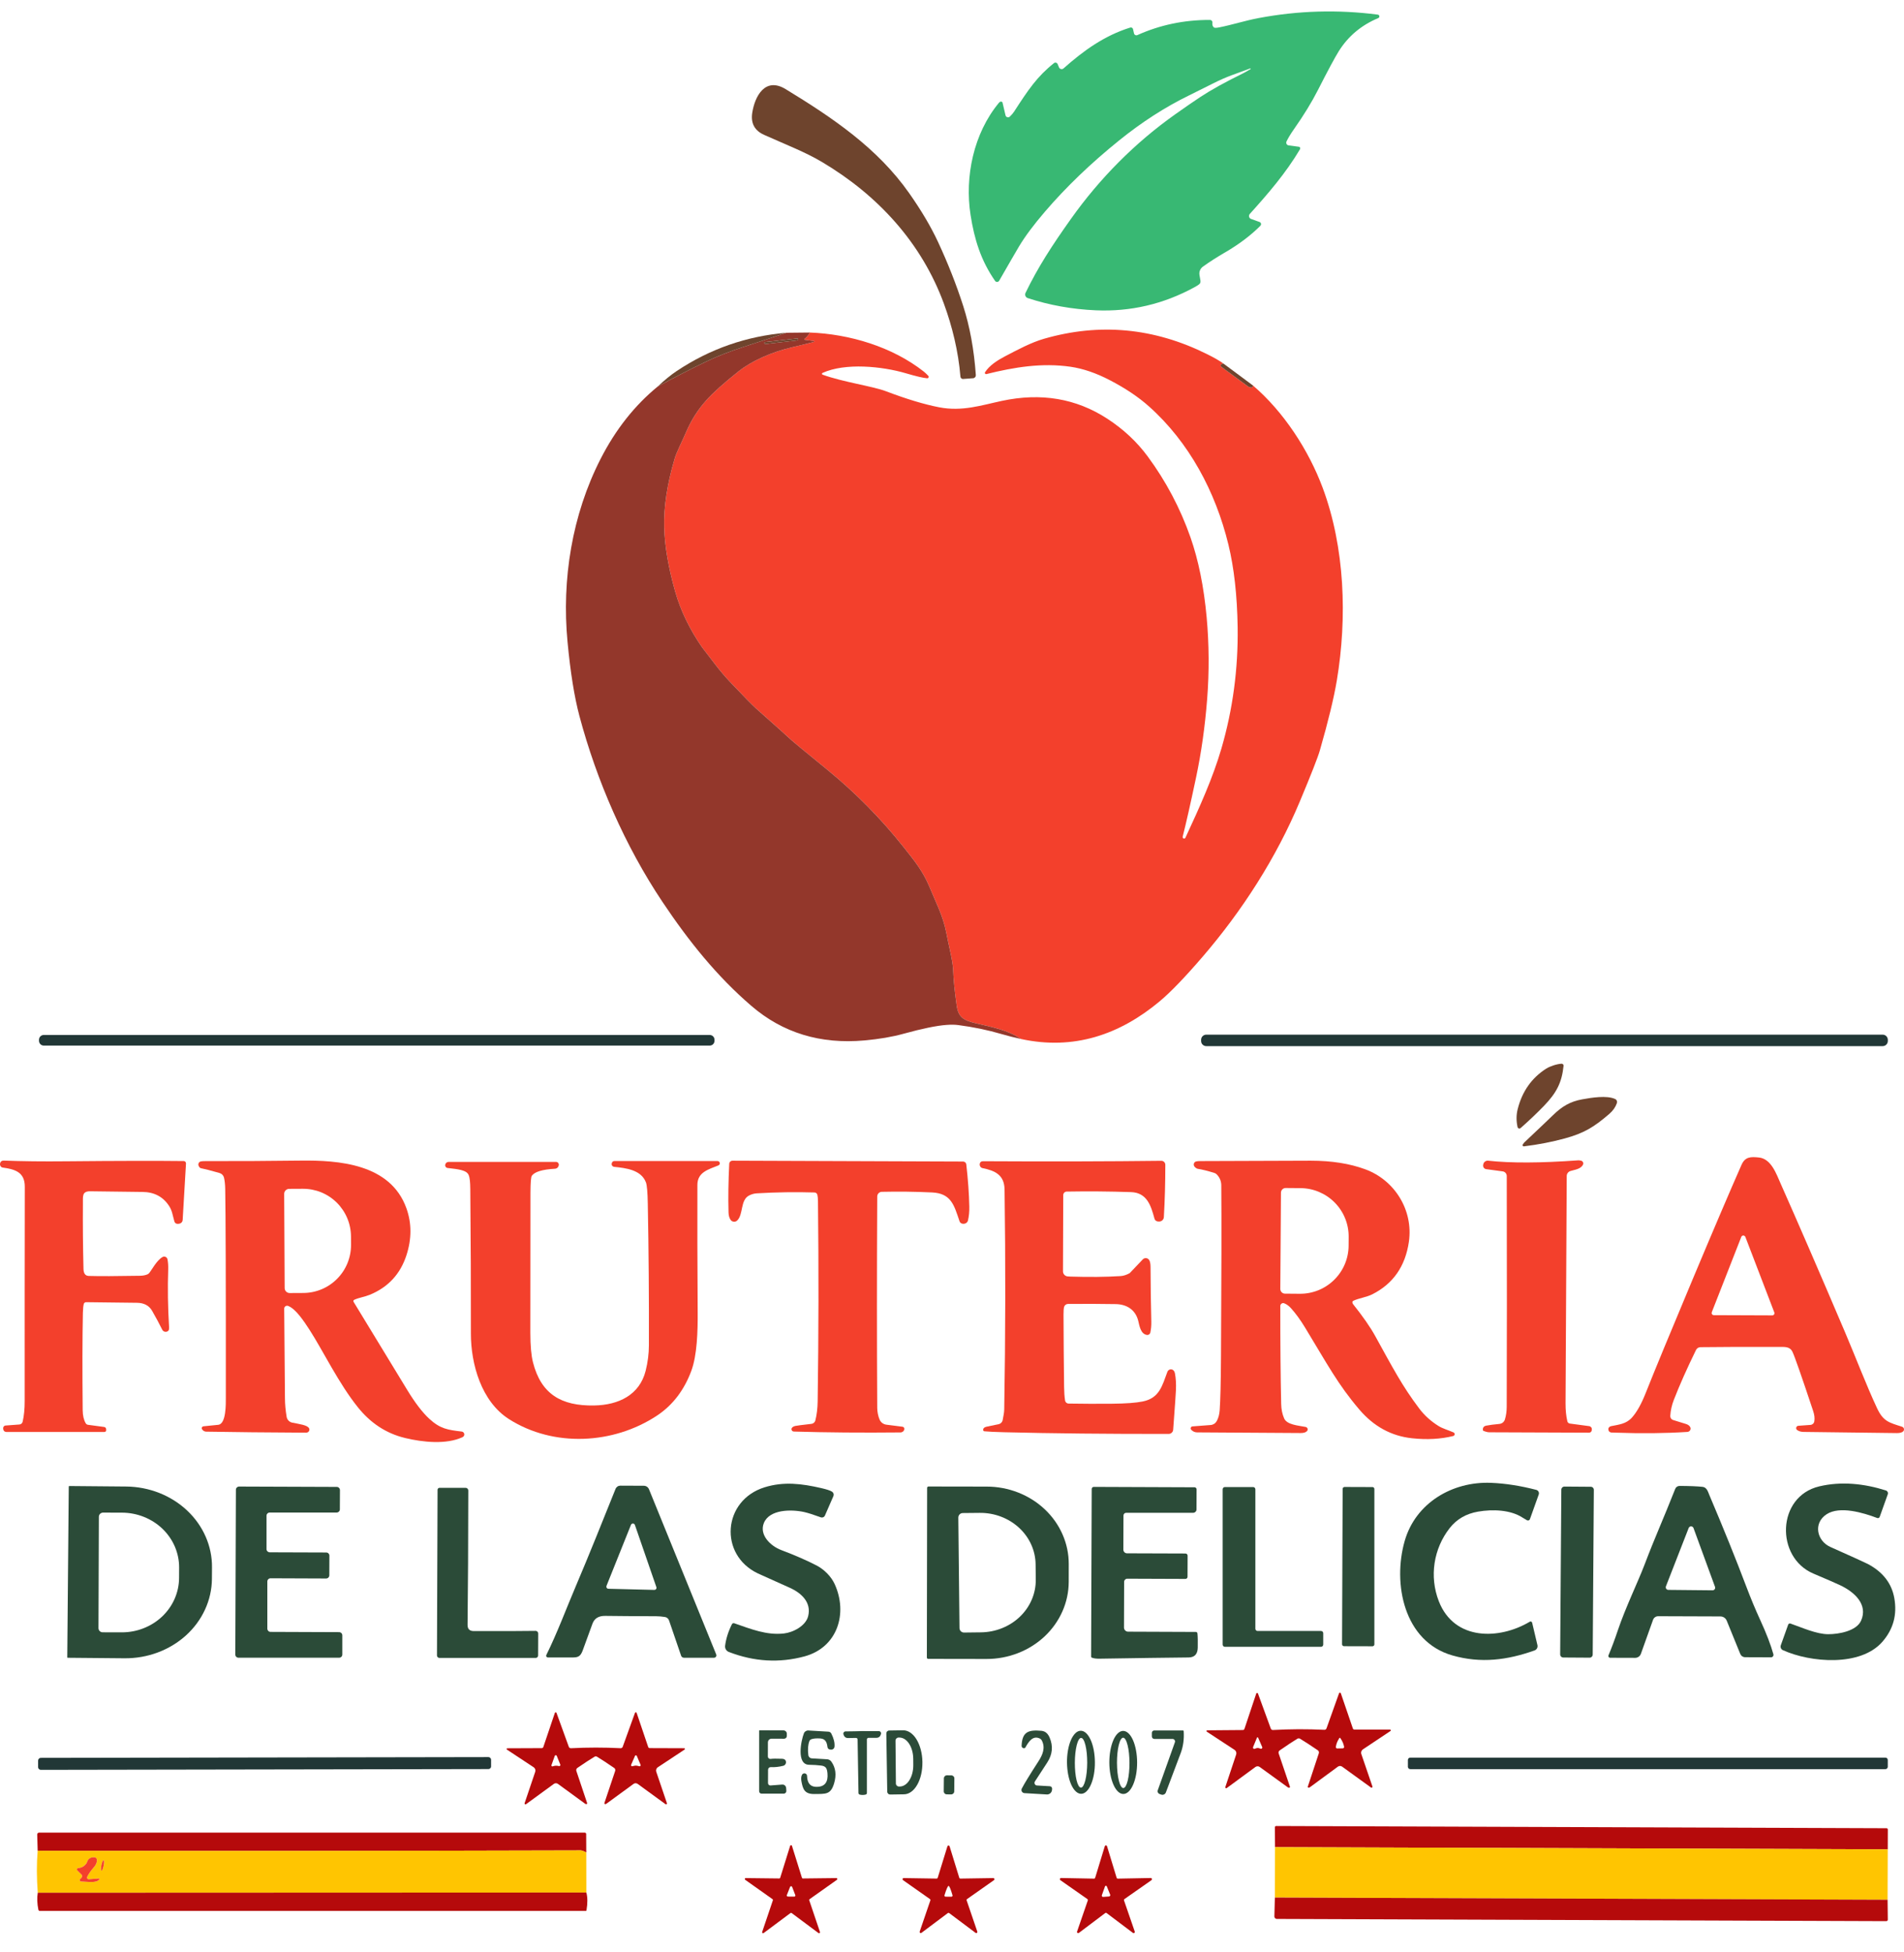 <svg xmlns="http://www.w3.org/2000/svg" width="79" height="81" viewBox="0 0 79 81" fill="none"><path d="M51.871 2.84C51.267 3.068 50.91 3.169 50.344 3.456C50.041 3.61 49.708 3.776 49.343 3.955C48.348 4.44 47.38 5.063 46.439 5.823C45.26 6.773 44.233 7.76 43.356 8.783C42.89 9.326 42.533 9.805 42.284 10.22C42.139 10.465 41.863 10.94 41.458 11.647C41.449 11.662 41.437 11.674 41.422 11.683C41.408 11.692 41.391 11.697 41.374 11.698C41.357 11.699 41.34 11.695 41.325 11.688C41.309 11.68 41.297 11.669 41.287 11.655C40.699 10.809 40.427 9.932 40.269 8.913C40.024 7.335 40.392 5.537 41.447 4.265C41.494 4.209 41.54 4.199 41.587 4.236C41.591 4.239 41.593 4.244 41.594 4.248L41.721 4.786C41.725 4.804 41.734 4.821 41.747 4.835C41.76 4.848 41.776 4.858 41.794 4.863C41.812 4.869 41.831 4.869 41.85 4.865C41.868 4.861 41.885 4.852 41.898 4.839C41.973 4.769 42.033 4.699 42.078 4.629C42.663 3.726 43.029 3.178 43.731 2.619C43.743 2.609 43.757 2.603 43.772 2.599C43.787 2.596 43.802 2.597 43.817 2.601C43.832 2.604 43.845 2.612 43.857 2.622C43.868 2.632 43.877 2.645 43.883 2.659L43.939 2.794C43.946 2.812 43.957 2.828 43.972 2.84C43.986 2.852 44.004 2.861 44.022 2.865C44.041 2.869 44.06 2.869 44.078 2.865C44.097 2.86 44.114 2.851 44.128 2.838C44.962 2.097 45.829 1.475 46.897 1.143C46.908 1.139 46.921 1.138 46.933 1.139C46.945 1.141 46.957 1.145 46.968 1.151C46.978 1.157 46.987 1.165 46.995 1.174C47.002 1.184 47.007 1.195 47.01 1.207L47.052 1.387C47.055 1.401 47.062 1.415 47.071 1.426C47.08 1.438 47.092 1.447 47.105 1.454C47.119 1.46 47.134 1.464 47.149 1.464C47.164 1.465 47.178 1.462 47.192 1.456C48.131 1.033 49.136 0.824 50.207 0.827C50.221 0.827 50.234 0.83 50.247 0.836C50.26 0.842 50.271 0.85 50.28 0.86C50.289 0.871 50.296 0.883 50.3 0.896C50.305 0.909 50.306 0.923 50.304 0.937C50.293 1.035 50.316 1.103 50.373 1.142C50.401 1.161 50.478 1.158 50.603 1.133C51.118 1.031 51.669 0.854 52.215 0.751C53.859 0.44 55.509 0.392 57.166 0.607C57.183 0.608 57.198 0.616 57.21 0.627C57.222 0.639 57.23 0.655 57.232 0.671C57.234 0.688 57.231 0.704 57.222 0.719C57.214 0.733 57.201 0.745 57.185 0.751C56.482 1.045 55.936 1.504 55.546 2.128C55.386 2.385 55.099 2.919 54.685 3.732C54.429 4.236 54.096 4.78 53.686 5.363C53.55 5.558 53.447 5.727 53.379 5.87C53.371 5.886 53.367 5.904 53.368 5.922C53.368 5.94 53.373 5.958 53.381 5.973C53.39 5.989 53.402 6.003 53.416 6.013C53.431 6.023 53.448 6.03 53.466 6.032L53.89 6.089C53.901 6.09 53.912 6.094 53.921 6.101C53.93 6.108 53.938 6.116 53.943 6.127C53.947 6.137 53.95 6.148 53.949 6.159C53.949 6.17 53.946 6.181 53.94 6.191C53.345 7.191 52.623 8.026 51.855 8.878C51.842 8.894 51.832 8.912 51.827 8.933C51.822 8.953 51.822 8.974 51.827 8.994C51.832 9.015 51.842 9.034 51.856 9.049C51.871 9.065 51.888 9.077 51.908 9.084L52.26 9.21C52.275 9.215 52.288 9.224 52.299 9.236C52.31 9.248 52.317 9.263 52.321 9.278C52.324 9.294 52.324 9.31 52.319 9.326C52.315 9.341 52.306 9.355 52.295 9.367C51.901 9.764 51.416 10.131 50.84 10.467C50.474 10.68 50.164 10.88 49.908 11.065C49.855 11.104 49.814 11.156 49.789 11.217C49.764 11.278 49.757 11.344 49.768 11.409L49.809 11.646C49.815 11.683 49.809 11.722 49.791 11.755C49.774 11.789 49.698 11.843 49.564 11.916C48.277 12.619 46.911 12.938 45.467 12.875C44.482 12.832 43.54 12.663 42.642 12.368C42.621 12.361 42.602 12.35 42.586 12.335C42.569 12.32 42.556 12.302 42.548 12.281C42.539 12.261 42.535 12.239 42.535 12.217C42.536 12.195 42.541 12.174 42.55 12.154C43.066 11.087 43.644 10.195 44.436 9.081C45.626 7.404 47.092 5.923 48.774 4.734C49.178 4.448 49.517 4.215 49.791 4.033C50.235 3.739 50.821 3.414 51.549 3.057C51.626 3.019 51.738 2.956 51.885 2.868C51.888 2.867 51.891 2.863 51.893 2.859C51.894 2.856 51.894 2.851 51.892 2.847C51.89 2.844 51.887 2.841 51.883 2.839C51.879 2.838 51.875 2.838 51.871 2.84Z" fill="#38B873"></path><path d="M39.85 15.628C39.763 14.571 39.507 13.536 39.166 12.606C38.239 10.072 36.421 8.096 34.108 6.723C33.403 6.305 32.671 6.029 31.703 5.595C31.309 5.419 31.145 5.113 31.212 4.68C31.32 3.985 31.751 3.181 32.599 3.699C34.533 4.879 36.401 6.132 37.724 8.016C38.225 8.729 38.623 9.401 38.918 10.034C39.331 10.922 39.68 11.808 39.964 12.691C40.24 13.552 40.415 14.509 40.489 15.562C40.49 15.578 40.488 15.595 40.483 15.61C40.478 15.625 40.47 15.639 40.459 15.651C40.449 15.663 40.436 15.673 40.422 15.681C40.408 15.688 40.392 15.692 40.376 15.693L39.963 15.724C39.935 15.726 39.908 15.717 39.886 15.699C39.865 15.681 39.852 15.655 39.85 15.628Z" fill="#6E442D"></path><path d="M50.759 15.082L50.697 15.103C50.685 15.107 50.675 15.115 50.667 15.125C50.659 15.134 50.654 15.146 50.653 15.159C50.651 15.171 50.653 15.184 50.657 15.196C50.663 15.207 50.67 15.217 50.681 15.225L51.786 16.037C51.791 16.04 51.796 16.043 51.801 16.046C51.926 16.102 51.987 16.085 51.984 15.992C53.262 17.082 54.301 18.684 54.881 20.242C55.8 22.712 55.904 25.619 55.466 28.239C55.344 28.965 55.11 29.93 54.763 31.135C54.681 31.421 54.403 32.129 53.93 33.259C52.95 35.6 51.536 37.793 49.9 39.695C49.168 40.546 48.576 41.161 48.125 41.539C46.459 42.934 44.549 43.584 42.367 43.11C41.824 42.737 41.153 42.615 40.494 42.458C40.001 42.34 39.766 42.224 39.696 41.732C39.612 41.145 39.563 40.647 39.548 40.239C39.541 40.061 39.492 39.767 39.401 39.355C39.356 39.16 39.307 38.926 39.254 38.655C39.124 37.996 38.817 37.411 38.574 36.818C38.297 36.149 37.954 35.728 37.475 35.127C36.544 33.953 35.49 32.886 34.313 31.926C33.397 31.178 32.911 30.777 32.854 30.723C32.669 30.551 32.176 30.109 31.374 29.398C31.226 29.268 30.858 28.893 30.27 28.272C30.085 28.076 29.888 27.843 29.679 27.572C29.317 27.102 29.133 26.863 29.127 26.854C28.647 26.159 28.245 25.366 28.013 24.539C27.732 23.542 27.58 22.657 27.56 21.886C27.536 21.044 27.678 20.098 27.986 19.049C28.075 18.743 28.313 18.297 28.46 17.947C28.672 17.445 28.955 16.998 29.309 16.605C29.596 16.285 30.043 15.885 30.648 15.404C31.195 14.971 32.021 14.607 32.837 14.416C33.406 14.282 33.72 14.204 33.779 14.181C33.782 14.18 33.785 14.177 33.788 14.174C33.789 14.171 33.79 14.167 33.79 14.163C33.789 14.159 33.788 14.156 33.785 14.153C33.782 14.151 33.779 14.149 33.775 14.149L33.391 14.098C33.387 14.098 33.383 14.096 33.38 14.093C33.377 14.091 33.375 14.087 33.374 14.084C33.373 14.08 33.374 14.075 33.375 14.072C33.376 14.068 33.379 14.064 33.382 14.062C33.478 13.989 33.551 13.901 33.601 13.797C35.254 13.861 37.02 14.387 38.333 15.42C38.386 15.462 38.447 15.52 38.517 15.595C38.526 15.603 38.531 15.614 38.533 15.626C38.535 15.638 38.533 15.65 38.527 15.661C38.522 15.672 38.513 15.681 38.502 15.687C38.492 15.693 38.48 15.696 38.467 15.695C38.3 15.681 38.004 15.611 37.577 15.485C36.597 15.198 35.075 15.043 34.128 15.473C34.12 15.476 34.114 15.481 34.11 15.488C34.106 15.494 34.103 15.502 34.104 15.51C34.104 15.518 34.107 15.526 34.112 15.532C34.117 15.539 34.123 15.543 34.131 15.546C34.989 15.856 36.199 16.021 36.762 16.234C37.615 16.558 38.35 16.779 38.968 16.899C39.927 17.084 40.727 16.812 41.565 16.634C43.191 16.285 44.65 16.531 45.941 17.371C46.612 17.807 47.173 18.331 47.623 18.942C48.382 19.972 48.972 21.09 49.395 22.295C49.726 23.242 49.95 24.348 50.066 25.612C50.168 26.737 50.175 27.868 50.087 29.003C49.997 30.15 49.843 31.238 49.625 32.266C49.395 33.352 49.211 34.166 49.073 34.707C49.068 34.727 49.069 34.745 49.076 34.758C49.081 34.769 49.089 34.777 49.099 34.783C49.109 34.789 49.121 34.792 49.132 34.792C49.144 34.792 49.155 34.788 49.165 34.782C49.175 34.775 49.182 34.766 49.187 34.755C49.788 33.462 50.329 32.257 50.679 31.055C51.152 29.43 51.376 27.753 51.352 26.026C51.332 24.707 51.204 23.562 50.968 22.593C50.437 20.411 49.343 18.349 47.666 16.857C47.23 16.468 46.688 16.106 46.041 15.77C45.475 15.476 44.933 15.292 44.417 15.217C43.227 15.047 42.093 15.232 40.927 15.521C40.917 15.524 40.907 15.523 40.897 15.52C40.888 15.516 40.879 15.509 40.873 15.501C40.867 15.493 40.864 15.483 40.864 15.473C40.863 15.462 40.866 15.452 40.872 15.443C41.053 15.161 41.385 14.95 41.694 14.787C42.236 14.504 42.785 14.209 43.317 14.056C45.629 13.389 47.883 13.601 50.078 14.691C50.376 14.839 50.603 14.969 50.759 15.082Z" fill="#F3402C"></path><path d="M33.601 13.797C33.551 13.901 33.477 13.989 33.382 14.062C33.379 14.064 33.376 14.068 33.375 14.072C33.373 14.075 33.373 14.08 33.374 14.084C33.375 14.087 33.377 14.091 33.38 14.093C33.383 14.096 33.387 14.098 33.391 14.098L33.775 14.149C33.779 14.149 33.782 14.151 33.785 14.153C33.788 14.156 33.789 14.159 33.79 14.163C33.79 14.167 33.789 14.171 33.787 14.174C33.785 14.177 33.782 14.18 33.779 14.181C33.72 14.204 33.406 14.282 32.837 14.416C32.021 14.607 31.195 14.971 30.648 15.404C30.042 15.885 29.596 16.285 29.309 16.605C28.955 16.998 28.672 17.445 28.46 17.947C28.313 18.297 28.075 18.743 27.986 19.049C27.678 20.098 27.536 21.044 27.559 21.886C27.58 22.657 27.731 23.542 28.013 24.539C28.245 25.366 28.647 26.159 29.127 26.854C29.133 26.863 29.317 27.102 29.679 27.572C29.888 27.843 30.085 28.076 30.27 28.272C30.858 28.893 31.226 29.268 31.373 29.398C32.176 30.109 32.669 30.551 32.853 30.723C32.911 30.777 33.397 31.178 34.313 31.926C35.489 32.886 36.543 33.953 37.475 35.127C37.953 35.728 38.297 36.149 38.574 36.818C38.817 37.411 39.123 37.996 39.254 38.655C39.307 38.926 39.356 39.16 39.4 39.355C39.492 39.767 39.541 40.061 39.548 40.239C39.562 40.647 39.612 41.145 39.696 41.732C39.766 42.224 40.001 42.34 40.494 42.458C41.153 42.615 41.824 42.737 42.367 43.11C42.092 43.051 41.818 42.981 41.547 42.902C40.992 42.739 40.397 42.615 39.763 42.532C39.623 42.513 39.461 42.511 39.276 42.525C38.86 42.555 38.267 42.677 37.495 42.89C37.023 43.021 36.48 43.114 35.866 43.169C34.042 43.333 32.478 42.856 31.177 41.737C29.753 40.514 28.582 39.06 27.486 37.42C25.934 35.099 24.755 32.385 24.042 29.711C23.832 28.922 23.667 27.897 23.548 26.634C23.302 24.046 23.734 21.36 24.92 19.039C25.541 17.823 26.331 16.822 27.291 16.036C27.98 15.659 28.658 15.31 29.323 14.992C29.772 14.777 30.288 14.575 30.87 14.387C31.455 14.197 32.041 14.004 32.626 13.807L33.601 13.797ZM33.112 14.063C33.112 14.057 33.108 14.051 33.103 14.046C33.098 14.042 33.091 14.04 33.084 14.041L31.74 14.194C31.733 14.195 31.727 14.198 31.723 14.204C31.719 14.209 31.717 14.216 31.718 14.222L31.721 14.252C31.722 14.258 31.725 14.264 31.73 14.268C31.736 14.273 31.742 14.274 31.749 14.274L33.093 14.121C33.1 14.12 33.106 14.116 33.111 14.111C33.115 14.106 33.117 14.099 33.116 14.092L33.112 14.063Z" fill="#93372B"></path><path d="M32.627 13.807C32.041 14.004 31.456 14.197 30.871 14.387C30.288 14.575 29.772 14.777 29.323 14.992C28.658 15.31 27.98 15.659 27.291 16.036C27.57 15.772 27.833 15.557 28.078 15.394C29.456 14.475 30.972 13.947 32.627 13.807Z" fill="#6E442D"></path><path d="M33.085 14.041L31.74 14.194C31.726 14.196 31.716 14.209 31.718 14.222L31.721 14.252C31.723 14.265 31.735 14.275 31.749 14.274L33.094 14.121C33.108 14.119 33.117 14.106 33.116 14.092L33.113 14.063C33.111 14.05 33.099 14.04 33.085 14.041Z" fill="#6E442D"></path><path d="M51.984 15.992C51.987 16.085 51.926 16.102 51.801 16.046C51.796 16.043 51.791 16.04 51.786 16.037L50.681 15.225C50.67 15.217 50.662 15.207 50.657 15.196C50.653 15.184 50.651 15.171 50.653 15.159C50.654 15.146 50.659 15.134 50.667 15.124C50.675 15.115 50.685 15.107 50.697 15.103L50.759 15.082L51.984 15.992Z" fill="#6E442D"></path><path d="M29.447 42.942H1.817C1.707 42.942 1.618 43.031 1.618 43.141V43.184C1.618 43.294 1.707 43.383 1.817 43.383H29.447C29.557 43.383 29.646 43.294 29.646 43.184V43.141C29.646 43.031 29.557 42.942 29.447 42.942Z" fill="#213736"></path><path d="M78.115 42.929H50.05C49.932 42.929 49.836 43.025 49.836 43.143V43.192C49.836 43.31 49.932 43.405 50.05 43.405H78.115C78.233 43.405 78.329 43.31 78.329 43.192V43.143C78.329 43.025 78.233 42.929 78.115 42.929Z" fill="#213736"></path><path d="M64.875 44.222C64.801 44.931 64.576 45.348 64.065 45.88C63.775 46.181 63.451 46.489 63.093 46.805C63.083 46.814 63.071 46.82 63.057 46.823C63.044 46.826 63.031 46.825 63.018 46.821C63.005 46.817 62.993 46.809 62.984 46.799C62.975 46.789 62.969 46.777 62.966 46.764C62.909 46.508 62.91 46.26 62.971 46.02C63.156 45.286 63.55 44.726 64.154 44.339C64.314 44.238 64.602 44.144 64.793 44.135C64.804 44.135 64.816 44.137 64.826 44.141C64.837 44.145 64.846 44.152 64.854 44.16C64.862 44.168 64.868 44.178 64.871 44.189C64.875 44.2 64.876 44.211 64.875 44.222Z" fill="#6E442D"></path><path d="M63.181 47.487C63.208 47.445 63.227 47.419 63.239 47.408C63.9 46.784 64.292 46.411 64.416 46.289C64.812 45.9 65.153 45.702 65.653 45.612C66.035 45.543 66.672 45.439 67.016 45.6C67.047 45.614 67.071 45.639 67.084 45.669C67.097 45.7 67.099 45.735 67.088 45.767C67.03 45.935 66.926 46.085 66.774 46.216C66.131 46.769 65.724 47.017 64.919 47.237C64.392 47.38 63.829 47.49 63.229 47.564C63.22 47.565 63.21 47.564 63.202 47.56C63.193 47.556 63.186 47.549 63.181 47.541C63.176 47.533 63.173 47.524 63.173 47.514C63.173 47.505 63.176 47.495 63.181 47.487Z" fill="#6E442D"></path><path d="M66.733 59.303C66.73 59.274 66.74 59.245 66.76 59.222C66.779 59.199 66.808 59.182 66.84 59.175C67.174 59.105 67.475 59.085 67.718 58.81C67.915 58.588 68.101 58.255 68.278 57.81C68.639 56.899 69.29 55.324 70.229 53.084C71.108 50.988 71.784 49.405 72.256 48.336C72.409 47.987 72.641 47.993 72.979 48.026C73.49 48.077 73.703 48.707 73.885 49.117C74.607 50.742 75.501 52.805 76.567 55.308C76.986 56.293 77.445 57.497 77.885 58.434C78.141 58.979 78.383 59.025 78.919 59.197C78.939 59.204 78.957 59.215 78.971 59.23C78.985 59.246 78.994 59.265 78.998 59.285C79.002 59.306 79 59.327 78.993 59.347C78.986 59.367 78.974 59.384 78.957 59.397C78.905 59.44 78.821 59.461 78.706 59.46C78.121 59.453 76.831 59.437 74.835 59.412C74.724 59.411 74.633 59.384 74.562 59.331C74.547 59.319 74.535 59.303 74.529 59.284C74.523 59.266 74.523 59.246 74.529 59.227C74.534 59.209 74.545 59.192 74.56 59.18C74.575 59.168 74.594 59.16 74.613 59.158L75.12 59.121C75.159 59.118 75.195 59.102 75.224 59.076C75.253 59.05 75.272 59.015 75.278 58.977C75.301 58.85 75.285 58.706 75.231 58.545C74.75 57.098 74.464 56.28 74.373 56.091C74.262 55.858 74.042 55.888 73.817 55.886C72.582 55.881 71.493 55.884 70.551 55.896C70.514 55.897 70.477 55.908 70.445 55.928C70.413 55.949 70.388 55.977 70.371 56.011C69.997 56.775 69.69 57.465 69.45 58.082C69.365 58.3 69.316 58.523 69.302 58.748C69.3 58.785 69.311 58.822 69.332 58.853C69.353 58.884 69.385 58.907 69.42 58.918C69.602 58.974 69.781 59.029 69.958 59.084C70.041 59.11 70.099 59.153 70.13 59.213C70.141 59.233 70.146 59.255 70.145 59.278C70.144 59.301 70.138 59.323 70.126 59.343C70.114 59.362 70.097 59.379 70.077 59.391C70.057 59.403 70.034 59.41 70.01 59.412C69.091 59.471 68.107 59.481 67.059 59.443C66.969 59.44 66.924 59.438 66.924 59.438C66.804 59.447 66.74 59.402 66.733 59.303ZM71.025 54.445C71.02 54.458 71.018 54.473 71.019 54.488C71.021 54.503 71.026 54.517 71.035 54.529C71.043 54.541 71.054 54.551 71.067 54.558C71.081 54.565 71.095 54.568 71.11 54.568L73.534 54.577C73.549 54.577 73.563 54.574 73.576 54.567C73.589 54.56 73.6 54.55 73.609 54.538C73.617 54.526 73.622 54.512 73.624 54.497C73.626 54.483 73.624 54.468 73.619 54.454L72.418 51.321C72.411 51.304 72.399 51.289 72.384 51.279C72.369 51.269 72.352 51.263 72.334 51.263C72.315 51.263 72.297 51.268 72.282 51.278C72.267 51.288 72.256 51.303 72.249 51.32L71.025 54.445Z" fill="#F3402C"></path><path d="M32.903 59.389C32.89 59.384 32.878 59.377 32.868 59.367C32.858 59.357 32.85 59.345 32.845 59.332C32.84 59.319 32.838 59.306 32.839 59.292C32.84 59.278 32.845 59.265 32.852 59.253C32.876 59.212 32.924 59.182 32.998 59.164C33.054 59.151 33.278 59.123 33.668 59.078C33.706 59.074 33.743 59.058 33.772 59.032C33.801 59.006 33.822 58.972 33.831 58.934C33.891 58.693 33.922 58.431 33.926 58.148C33.966 55.38 33.971 52.612 33.939 49.843C33.937 49.722 33.929 49.633 33.914 49.574C33.908 49.547 33.893 49.523 33.871 49.505C33.85 49.488 33.823 49.478 33.795 49.477C33.016 49.453 32.217 49.465 31.398 49.513C31.288 49.52 31.181 49.55 31.078 49.604C30.709 49.796 30.85 50.391 30.586 50.642C30.567 50.66 30.544 50.674 30.519 50.682C30.494 50.691 30.467 50.694 30.441 50.69C30.415 50.687 30.389 50.678 30.367 50.664C30.344 50.65 30.325 50.631 30.311 50.609C30.259 50.529 30.231 50.428 30.228 50.306C30.211 49.687 30.221 49.013 30.257 48.286C30.259 48.252 30.274 48.219 30.299 48.196C30.324 48.172 30.357 48.159 30.392 48.159L39.962 48.194C39.995 48.194 40.026 48.206 40.05 48.228C40.074 48.249 40.089 48.279 40.093 48.311C40.165 48.942 40.207 49.525 40.218 50.061C40.223 50.27 40.204 50.464 40.162 50.642C40.152 50.682 40.127 50.717 40.092 50.742C40.056 50.766 40.011 50.779 39.966 50.777C39.886 50.773 39.835 50.738 39.812 50.67C39.588 50.012 39.472 49.514 38.674 49.476C37.971 49.443 37.275 49.434 36.588 49.45C36.537 49.451 36.489 49.472 36.453 49.508C36.418 49.544 36.398 49.593 36.398 49.644C36.382 52.77 36.382 55.694 36.398 58.419C36.4 58.574 36.433 58.754 36.497 58.902C36.521 58.959 36.56 59.008 36.609 59.044C36.659 59.081 36.717 59.104 36.778 59.112L37.442 59.196C37.456 59.197 37.47 59.202 37.482 59.21C37.494 59.218 37.504 59.229 37.511 59.241C37.518 59.254 37.523 59.267 37.524 59.282C37.525 59.296 37.522 59.31 37.517 59.323L37.516 59.328C37.504 59.359 37.483 59.385 37.456 59.404C37.429 59.423 37.397 59.433 37.364 59.433C35.774 59.449 34.3 59.437 32.942 59.397C32.932 59.397 32.919 59.394 32.903 59.389Z" fill="#F3402C"></path><path d="M61.541 59.364C61.533 59.361 61.528 59.342 61.526 59.309C61.524 59.273 61.536 59.237 61.559 59.209C61.583 59.18 61.617 59.161 61.654 59.154C61.796 59.126 61.983 59.102 62.215 59.08C62.267 59.075 62.316 59.054 62.356 59.022C62.396 58.989 62.426 58.945 62.441 58.895C62.49 58.735 62.515 58.561 62.516 58.374C62.525 55.904 62.526 52.711 62.518 48.794C62.517 48.747 62.5 48.701 62.469 48.666C62.438 48.631 62.396 48.608 62.349 48.602L61.666 48.51C61.646 48.508 61.627 48.501 61.609 48.491C61.592 48.48 61.577 48.467 61.565 48.451C61.553 48.434 61.545 48.416 61.54 48.396C61.536 48.377 61.535 48.356 61.539 48.337L61.544 48.309C61.552 48.263 61.578 48.222 61.615 48.195C61.653 48.167 61.699 48.154 61.745 48.159C62.679 48.262 63.925 48.257 65.484 48.144C65.517 48.142 65.557 48.147 65.604 48.159C65.621 48.163 65.637 48.172 65.651 48.183C65.664 48.194 65.675 48.208 65.682 48.224C65.689 48.24 65.693 48.258 65.692 48.275C65.692 48.293 65.687 48.31 65.679 48.326C65.584 48.512 65.33 48.533 65.157 48.588C65.113 48.602 65.075 48.629 65.048 48.666C65.021 48.703 65.006 48.747 65.006 48.793C64.984 52.416 64.968 55.561 64.957 58.227C64.956 58.508 64.981 58.756 65.032 58.972C65.038 58.996 65.051 59.018 65.069 59.035C65.087 59.051 65.11 59.062 65.134 59.065L65.937 59.172C65.954 59.174 65.97 59.18 65.985 59.189C65.999 59.197 66.012 59.209 66.023 59.222C66.033 59.236 66.041 59.251 66.045 59.268C66.049 59.284 66.05 59.301 66.048 59.318L66.044 59.347C66.04 59.373 66.027 59.398 66.007 59.416C65.986 59.433 65.96 59.443 65.933 59.443C64.552 59.44 63.171 59.434 61.788 59.427C61.723 59.426 61.641 59.405 61.541 59.364Z" fill="#F3402C"></path><path d="M4.403 59.291L4.406 59.334C4.407 59.344 4.406 59.355 4.403 59.364C4.399 59.374 4.394 59.383 4.387 59.39C4.38 59.398 4.371 59.404 4.362 59.408C4.353 59.412 4.343 59.414 4.332 59.414H0.261C0.229 59.414 0.198 59.402 0.175 59.38C0.151 59.358 0.137 59.328 0.134 59.296L0.131 59.262C0.13 59.248 0.132 59.234 0.136 59.22C0.141 59.207 0.148 59.194 0.157 59.184C0.166 59.173 0.178 59.164 0.19 59.158C0.203 59.151 0.217 59.148 0.231 59.147L0.807 59.104C0.838 59.101 0.868 59.089 0.892 59.068C0.916 59.047 0.933 59.019 0.94 58.988C0.997 58.743 1.025 58.458 1.024 58.13C1.022 55.138 1.024 52.174 1.029 49.236C1.03 48.622 0.604 48.513 0.109 48.443C0.09 48.44 0.073 48.433 0.057 48.422C0.042 48.411 0.028 48.396 0.019 48.378C0.009 48.361 0.003 48.341 0.001 48.32C-0.001 48.299 0.001 48.278 0.006 48.258C0.027 48.187 0.077 48.153 0.157 48.155C0.92 48.184 1.781 48.194 2.739 48.184C4.883 48.164 6.511 48.161 7.623 48.174C7.636 48.174 7.649 48.176 7.66 48.182C7.672 48.187 7.683 48.194 7.692 48.204C7.701 48.214 7.708 48.225 7.712 48.237C7.716 48.249 7.718 48.262 7.717 48.275L7.579 50.621C7.577 50.656 7.563 50.69 7.54 50.716C7.517 50.743 7.486 50.762 7.451 50.77C7.332 50.797 7.259 50.764 7.233 50.67C7.158 50.409 7.148 50.245 7.022 50.047C6.773 49.657 6.403 49.459 5.912 49.455C5.644 49.452 4.92 49.443 3.74 49.428C3.398 49.425 3.443 49.644 3.44 49.912C3.433 50.802 3.441 51.713 3.464 52.646C3.468 52.838 3.541 52.936 3.682 52.94C4.109 52.953 4.818 52.951 5.809 52.933C5.926 52.931 6.029 52.912 6.117 52.875C6.147 52.862 6.173 52.842 6.193 52.816C6.309 52.674 6.5 52.296 6.743 52.156C6.763 52.145 6.785 52.139 6.807 52.138C6.829 52.137 6.851 52.142 6.872 52.151C6.892 52.16 6.91 52.175 6.923 52.192C6.937 52.209 6.946 52.23 6.95 52.252C6.975 52.385 6.984 52.524 6.979 52.671C6.953 53.441 6.965 54.236 7.015 55.058C7.019 55.129 7.012 55.177 6.993 55.202C6.977 55.223 6.956 55.239 6.932 55.249C6.908 55.258 6.881 55.262 6.855 55.258C6.829 55.255 6.803 55.245 6.781 55.229C6.76 55.213 6.742 55.192 6.73 55.168C6.613 54.93 6.474 54.671 6.314 54.392C6.188 54.17 5.977 54.057 5.682 54.054C4.664 54.04 3.961 54.032 3.572 54.029C3.551 54.029 3.53 54.036 3.513 54.049C3.495 54.062 3.483 54.08 3.477 54.1C3.456 54.175 3.443 54.299 3.439 54.474C3.417 55.535 3.415 56.883 3.431 58.517C3.434 58.737 3.476 58.916 3.557 59.054C3.568 59.071 3.582 59.086 3.598 59.097C3.615 59.108 3.634 59.115 3.654 59.117L4.324 59.207C4.345 59.21 4.364 59.22 4.379 59.235C4.393 59.251 4.402 59.27 4.403 59.291Z" fill="#F3402C"></path><path d="M14.696 53.931C14.689 53.934 14.682 53.94 14.676 53.946C14.671 53.952 14.667 53.959 14.665 53.968C14.662 53.975 14.662 53.984 14.663 53.992C14.664 54.001 14.666 54.008 14.671 54.016C15.512 55.395 16.251 56.609 16.888 57.657C17.217 58.2 17.526 58.604 17.815 58.87C18.266 59.285 18.583 59.329 19.159 59.397C19.184 59.401 19.209 59.412 19.228 59.43C19.247 59.448 19.259 59.472 19.263 59.498C19.268 59.524 19.263 59.55 19.251 59.573C19.239 59.596 19.22 59.614 19.197 59.626C18.522 59.948 17.526 59.838 16.814 59.666C15.998 59.471 15.362 59.024 14.863 58.407C14.059 57.414 13.396 56.032 12.843 55.176C12.615 54.824 12.27 54.301 11.953 54.184C11.934 54.178 11.915 54.175 11.896 54.178C11.876 54.181 11.858 54.188 11.842 54.199C11.826 54.21 11.813 54.225 11.805 54.242C11.796 54.259 11.791 54.278 11.792 54.297C11.805 55.584 11.816 56.821 11.823 58.008C11.824 58.261 11.848 58.52 11.893 58.787C11.903 58.846 11.931 58.9 11.972 58.943C12.013 58.985 12.066 59.015 12.124 59.027C12.415 59.087 12.765 59.126 12.827 59.268C12.836 59.287 12.839 59.308 12.837 59.329C12.835 59.349 12.827 59.37 12.815 59.387C12.802 59.404 12.786 59.419 12.766 59.428C12.747 59.438 12.725 59.443 12.703 59.443C11.1 59.435 9.717 59.421 8.555 59.401C8.52 59.401 8.487 59.391 8.457 59.373C8.427 59.356 8.402 59.331 8.384 59.301L8.381 59.296C8.375 59.285 8.371 59.272 8.371 59.258C8.371 59.245 8.374 59.232 8.38 59.221C8.386 59.209 8.395 59.199 8.406 59.192C8.417 59.184 8.43 59.18 8.443 59.179C8.547 59.171 8.752 59.15 9.056 59.117C9.388 59.08 9.37 58.247 9.37 57.984C9.373 53.239 9.364 50.346 9.344 49.307C9.34 49.145 9.325 49.001 9.297 48.874C9.286 48.825 9.263 48.78 9.228 48.743C9.194 48.707 9.15 48.681 9.102 48.667C8.724 48.56 8.467 48.495 8.334 48.47C8.3 48.464 8.27 48.431 8.242 48.372C8.233 48.353 8.229 48.334 8.23 48.314C8.23 48.294 8.235 48.274 8.244 48.256C8.253 48.238 8.267 48.223 8.283 48.211C8.299 48.2 8.318 48.192 8.337 48.188C8.389 48.179 8.449 48.175 8.516 48.176C9.922 48.178 11.238 48.171 12.464 48.155C14.039 48.136 16.204 48.279 16.865 50.139C17.084 50.755 17.084 51.402 16.865 52.079C16.611 52.863 16.103 53.411 15.341 53.723C15.124 53.811 14.9 53.837 14.696 53.931ZM11.791 49.536L11.811 53.443C11.811 53.471 11.817 53.498 11.827 53.523C11.838 53.548 11.853 53.571 11.873 53.59C11.892 53.609 11.915 53.624 11.94 53.635C11.966 53.645 11.993 53.65 12.02 53.65L12.59 53.647C13.117 53.644 13.62 53.432 13.99 53.057C14.361 52.682 14.567 52.176 14.565 51.648L14.563 51.303C14.561 51.042 14.509 50.783 14.408 50.543C14.307 50.302 14.159 50.083 13.974 49.899C13.789 49.716 13.569 49.57 13.328 49.471C13.086 49.373 12.828 49.323 12.567 49.324L11.996 49.327C11.942 49.328 11.889 49.35 11.851 49.389C11.812 49.428 11.79 49.481 11.791 49.536Z" fill="#F3402C"></path><path d="M23.185 48.339L23.183 48.349C23.177 48.388 23.158 48.423 23.129 48.45C23.1 48.476 23.062 48.491 23.023 48.493C22.502 48.522 22.183 48.619 22.066 48.784C22.03 48.835 22.012 49.066 22.01 49.479C22.006 51.4 22.004 53.341 22.005 55.301C22.006 55.835 22.042 56.244 22.115 56.527C22.45 57.842 23.285 58.34 24.653 58.315C25.665 58.298 26.535 57.879 26.788 56.88C26.878 56.523 26.923 56.168 26.924 55.814C26.93 53.865 26.915 51.911 26.878 49.952C26.87 49.472 26.844 49.175 26.801 49.06C26.604 48.538 25.979 48.465 25.478 48.413C25.463 48.411 25.448 48.406 25.435 48.399C25.422 48.391 25.41 48.381 25.401 48.369C25.392 48.357 25.385 48.343 25.381 48.328C25.378 48.313 25.377 48.298 25.38 48.283L25.386 48.258C25.391 48.234 25.404 48.212 25.423 48.197C25.442 48.182 25.465 48.174 25.49 48.174H29.773C29.795 48.174 29.816 48.181 29.832 48.195C29.849 48.209 29.861 48.228 29.865 48.249C29.869 48.271 29.866 48.293 29.855 48.312C29.845 48.331 29.828 48.346 29.808 48.354C29.4 48.52 28.938 48.632 28.936 49.16C28.931 50.67 28.935 52.433 28.948 54.449C28.953 55.227 28.927 56.228 28.681 56.887C28.402 57.632 27.948 58.284 27.246 58.744C25.451 59.924 22.976 60.064 21.115 58.879C19.977 58.153 19.536 56.606 19.538 55.327C19.541 53.465 19.533 51.467 19.513 49.331C19.511 49.051 19.49 48.862 19.45 48.763C19.438 48.732 19.421 48.705 19.399 48.681C19.25 48.512 18.804 48.495 18.568 48.461C18.551 48.459 18.535 48.453 18.521 48.444C18.508 48.434 18.496 48.422 18.487 48.408C18.479 48.394 18.473 48.378 18.471 48.361C18.47 48.345 18.471 48.328 18.477 48.312L18.481 48.299C18.491 48.273 18.509 48.25 18.532 48.234C18.556 48.218 18.584 48.209 18.613 48.209H23.072C23.088 48.209 23.105 48.212 23.119 48.219C23.134 48.226 23.148 48.236 23.159 48.248C23.169 48.261 23.177 48.275 23.182 48.291C23.186 48.307 23.188 48.323 23.185 48.339Z" fill="#F3402C"></path><path d="M40.846 59.386C40.838 59.385 40.83 59.382 40.822 59.378C40.815 59.374 40.809 59.369 40.803 59.362C40.798 59.355 40.794 59.348 40.792 59.34C40.79 59.331 40.79 59.323 40.791 59.315C40.8 59.255 40.846 59.215 40.929 59.197C41.087 59.161 41.254 59.127 41.43 59.092C41.473 59.084 41.513 59.063 41.543 59.032C41.574 59.001 41.595 58.961 41.603 58.919C41.63 58.77 41.665 58.617 41.667 58.481C41.72 55.408 41.724 52.366 41.681 49.356C41.672 48.745 41.282 48.571 40.764 48.466C40.726 48.458 40.693 48.434 40.672 48.4C40.651 48.366 40.644 48.324 40.652 48.283C40.667 48.215 40.712 48.181 40.788 48.181C43.522 48.196 45.988 48.19 48.186 48.164C48.207 48.164 48.229 48.168 48.249 48.176C48.269 48.184 48.287 48.196 48.302 48.211C48.318 48.226 48.33 48.244 48.338 48.264C48.346 48.284 48.351 48.305 48.351 48.327C48.351 49.081 48.331 49.805 48.29 50.5C48.287 50.548 48.267 50.593 48.233 50.627C48.199 50.66 48.154 50.68 48.106 50.683C47.993 50.689 47.924 50.647 47.899 50.556C47.754 50.02 47.588 49.483 46.926 49.462C46.038 49.432 45.15 49.425 44.26 49.44C44.221 49.441 44.185 49.456 44.158 49.483C44.131 49.51 44.116 49.547 44.116 49.584L44.105 52.748C44.104 52.8 44.123 52.85 44.158 52.889C44.192 52.928 44.24 52.953 44.292 52.959C44.322 52.963 44.364 52.965 44.419 52.967C45.197 52.991 45.889 52.984 46.492 52.946C46.61 52.939 46.734 52.9 46.866 52.828C46.873 52.824 46.879 52.819 46.884 52.813L47.415 52.254C47.433 52.234 47.456 52.219 47.481 52.211C47.507 52.202 47.534 52.199 47.561 52.202C47.587 52.206 47.613 52.216 47.635 52.231C47.657 52.247 47.675 52.267 47.688 52.291C47.721 52.353 47.738 52.447 47.738 52.573C47.741 53.32 47.751 54.076 47.77 54.841C47.773 54.998 47.76 55.146 47.73 55.286C47.723 55.319 47.704 55.348 47.676 55.367C47.648 55.386 47.614 55.393 47.581 55.387C47.325 55.343 47.278 55.008 47.23 54.813C47.119 54.356 46.766 54.117 46.295 54.109C45.682 54.098 45.021 54.096 44.312 54.102C44.276 54.103 44.242 54.114 44.213 54.136C44.184 54.157 44.163 54.187 44.152 54.221C44.135 54.28 44.126 54.389 44.127 54.547C44.131 55.615 44.139 56.614 44.151 57.545C44.153 57.752 44.166 57.938 44.191 58.105C44.196 58.141 44.214 58.174 44.242 58.198C44.269 58.222 44.304 58.236 44.341 58.236C44.931 58.246 45.534 58.248 46.15 58.242C46.709 58.237 47.13 58.206 47.412 58.149C48.112 58.009 48.222 57.491 48.438 56.916C48.446 56.896 48.458 56.877 48.474 56.862C48.489 56.846 48.508 56.834 48.528 56.826C48.548 56.818 48.57 56.815 48.592 56.816C48.613 56.817 48.635 56.823 48.654 56.833C48.705 56.86 48.737 56.913 48.752 56.991C48.789 57.19 48.802 57.415 48.792 57.667C48.788 57.79 48.749 58.342 48.677 59.32C48.674 59.368 48.653 59.412 48.618 59.444C48.583 59.477 48.537 59.495 48.489 59.495C45.95 59.498 43.675 59.475 41.664 59.425C41.272 59.415 41 59.402 40.846 59.386Z" fill="#F3402C"></path><path d="M56.118 54.063L56.131 54.094C56.133 54.1 56.137 54.106 56.142 54.112C56.55 54.624 56.856 55.064 57.06 55.434C57.784 56.745 58.186 57.519 58.893 58.45C59.104 58.728 59.367 58.966 59.681 59.163C59.853 59.273 60.102 59.341 60.308 59.432C60.324 59.439 60.336 59.45 60.345 59.464C60.353 59.479 60.357 59.495 60.356 59.512C60.354 59.528 60.348 59.544 60.337 59.556C60.326 59.569 60.312 59.578 60.296 59.582C59.78 59.71 59.213 59.742 58.594 59.676C57.731 59.585 56.999 59.186 56.399 58.481C55.505 57.432 55.08 56.612 54.147 55.079C53.95 54.756 53.755 54.489 53.564 54.278C53.473 54.178 53.379 54.111 53.281 54.074C53.263 54.068 53.244 54.065 53.225 54.068C53.206 54.07 53.188 54.077 53.173 54.088C53.157 54.099 53.144 54.113 53.136 54.13C53.127 54.147 53.122 54.165 53.122 54.184C53.12 55.719 53.132 57.076 53.158 58.256C53.163 58.475 53.204 58.673 53.28 58.849C53.396 59.117 53.854 59.144 54.175 59.206C54.193 59.21 54.21 59.218 54.223 59.231C54.237 59.243 54.247 59.258 54.253 59.276C54.258 59.293 54.26 59.312 54.255 59.33C54.252 59.347 54.243 59.364 54.23 59.377C54.181 59.431 54.095 59.458 53.973 59.458C53.775 59.459 52.341 59.45 49.671 59.431C49.625 59.431 49.581 59.422 49.539 59.404C49.498 59.386 49.461 59.359 49.431 59.326L49.425 59.32C49.414 59.309 49.407 59.295 49.404 59.28C49.402 59.264 49.403 59.249 49.409 59.234C49.415 59.22 49.424 59.208 49.437 59.198C49.449 59.189 49.464 59.184 49.48 59.183L50.228 59.126C50.282 59.123 50.333 59.105 50.378 59.077C50.423 59.048 50.459 59.008 50.485 58.962C50.553 58.837 50.593 58.69 50.606 58.52C50.636 58.109 50.655 57.353 50.661 56.253C50.681 52.923 50.685 50.565 50.673 49.179C50.671 49.003 50.607 48.852 50.481 48.724C50.455 48.697 50.423 48.678 50.387 48.667C50.11 48.581 49.881 48.524 49.7 48.496C49.663 48.491 49.621 48.465 49.573 48.418C49.556 48.401 49.544 48.38 49.537 48.357C49.53 48.334 49.529 48.31 49.534 48.287C49.539 48.264 49.55 48.244 49.566 48.227C49.582 48.21 49.602 48.198 49.624 48.192C49.663 48.181 49.716 48.175 49.781 48.175C52.582 48.164 54.117 48.158 54.386 48.159C55.252 48.159 56.005 48.278 56.648 48.516C57.878 48.97 58.645 50.22 58.457 51.523C58.309 52.541 57.803 53.268 56.936 53.704C56.693 53.825 56.371 53.865 56.152 53.971C56.136 53.978 56.123 53.993 56.116 54.01C56.11 54.027 56.111 54.046 56.118 54.063ZM53.149 49.485L53.122 53.48C53.122 53.532 53.142 53.581 53.178 53.617C53.214 53.654 53.263 53.675 53.314 53.675L53.931 53.68C54.195 53.682 54.457 53.632 54.702 53.533C54.947 53.434 55.169 53.287 55.357 53.102C55.545 52.917 55.695 52.697 55.798 52.454C55.901 52.211 55.954 51.95 55.956 51.686L55.958 51.318C55.962 50.786 55.754 50.274 55.379 49.895C55.005 49.516 54.495 49.301 53.962 49.297L53.345 49.292C53.32 49.292 53.294 49.297 53.271 49.306C53.247 49.316 53.225 49.33 53.207 49.348C53.189 49.366 53.175 49.387 53.164 49.411C53.155 49.434 53.149 49.459 53.149 49.485Z" fill="#F3402C"></path><path d="M63.36 63.079C63.321 63.059 63.254 63.019 63.157 62.958C62.664 62.643 61.934 62.615 61.329 62.719C60.834 62.804 60.441 63.032 60.151 63.401C59.485 64.249 59.297 65.406 59.699 66.438C60.339 68.078 62.199 68.045 63.473 67.287C63.482 67.281 63.492 67.278 63.502 67.277C63.513 67.277 63.523 67.278 63.532 67.282C63.542 67.286 63.55 67.293 63.557 67.3C63.564 67.308 63.568 67.318 63.571 67.328L63.791 68.259C63.801 68.304 63.795 68.352 63.773 68.392C63.75 68.433 63.714 68.464 63.67 68.479C62.543 68.879 61.451 69.025 60.263 68.686C58.24 68.108 57.781 65.698 58.281 63.943C58.73 62.361 60.262 61.457 61.869 61.525C62.463 61.549 63.088 61.647 63.743 61.817C63.763 61.822 63.781 61.831 63.797 61.844C63.813 61.856 63.826 61.872 63.836 61.89C63.845 61.908 63.851 61.928 63.853 61.948C63.854 61.969 63.851 61.989 63.845 62.008L63.479 63.031C63.475 63.042 63.468 63.053 63.46 63.062C63.452 63.07 63.441 63.077 63.43 63.082C63.419 63.086 63.407 63.088 63.395 63.088C63.383 63.087 63.371 63.084 63.36 63.079Z" fill="#2B4B38"></path><path d="M77.992 62.935C77.989 62.946 77.983 62.955 77.976 62.963C77.969 62.971 77.96 62.977 77.95 62.982C77.941 62.986 77.93 62.989 77.919 62.989C77.909 62.99 77.898 62.988 77.888 62.984C77.308 62.764 76.335 62.472 75.789 62.828C75.219 63.2 75.385 63.936 75.949 64.187C76.89 64.607 77.409 64.843 77.506 64.895C78.125 65.225 78.489 65.696 78.598 66.307C78.721 66.996 78.556 67.599 78.105 68.117C77.196 69.163 75.115 68.984 73.975 68.467C73.938 68.451 73.908 68.42 73.892 68.382C73.876 68.344 73.875 68.302 73.889 68.263L74.194 67.409C74.201 67.39 74.215 67.375 74.232 67.366C74.25 67.357 74.271 67.356 74.289 67.363C74.782 67.536 75.374 67.804 75.853 67.805C76.294 67.807 77.032 67.674 77.221 67.239C77.509 66.579 76.961 66.062 76.354 65.775C76.195 65.699 75.823 65.537 75.239 65.289C73.659 64.618 73.714 62.091 75.482 61.672C76.401 61.453 77.351 61.557 78.247 61.84C78.263 61.845 78.277 61.853 78.29 61.864C78.303 61.874 78.313 61.888 78.321 61.903C78.328 61.917 78.333 61.934 78.334 61.95C78.335 61.967 78.332 61.984 78.327 61.999L77.992 62.935Z" fill="#2B4B38"></path><path d="M30.369 67.39C30.377 67.373 30.391 67.36 30.409 67.353C30.427 67.345 30.446 67.345 30.464 67.351C31.169 67.595 31.811 67.855 32.524 67.775C32.905 67.733 33.43 67.463 33.531 67.059C33.671 66.505 33.282 66.109 32.77 65.879C31.944 65.509 31.503 65.311 31.445 65.283C29.819 64.509 29.98 62.247 31.73 61.708C32.526 61.463 33.27 61.558 34.079 61.744C34.3 61.795 34.448 61.844 34.522 61.891C34.552 61.91 34.574 61.939 34.585 61.973C34.595 62.007 34.593 62.043 34.579 62.076L34.228 62.881C34.214 62.913 34.188 62.939 34.156 62.952C34.124 62.966 34.088 62.967 34.055 62.955C33.755 62.845 33.526 62.773 33.368 62.737C32.837 62.619 31.928 62.62 31.695 63.19C31.495 63.68 31.96 64.142 32.415 64.314C32.996 64.534 33.486 64.748 33.886 64.956C34.181 65.109 34.483 65.4 34.631 65.724C35.189 66.942 34.747 68.355 33.382 68.725C32.338 69.007 31.29 68.947 30.241 68.542C30.189 68.523 30.146 68.486 30.118 68.439C30.09 68.392 30.079 68.337 30.086 68.282C30.125 67.986 30.219 67.689 30.369 67.39Z" fill="#2B4B38"></path><path d="M22.733 68.771C22.72 68.77 22.708 68.767 22.698 68.761C22.687 68.755 22.678 68.746 22.672 68.736C22.666 68.725 22.662 68.714 22.662 68.701C22.661 68.689 22.664 68.677 22.669 68.666C23.128 67.737 23.497 66.737 23.887 65.822C24.45 64.5 25.006 63.102 25.541 61.774C25.557 61.735 25.585 61.702 25.62 61.678C25.655 61.654 25.696 61.642 25.738 61.642L26.711 61.646C26.758 61.646 26.803 61.66 26.842 61.685C26.88 61.712 26.91 61.749 26.928 61.792L29.717 68.645C29.723 68.66 29.725 68.676 29.724 68.693C29.722 68.709 29.716 68.725 29.707 68.738C29.698 68.751 29.686 68.763 29.671 68.77C29.657 68.778 29.641 68.782 29.625 68.782H28.38C28.353 68.782 28.327 68.774 28.306 68.759C28.284 68.743 28.268 68.722 28.26 68.697L27.759 67.233C27.746 67.196 27.723 67.164 27.694 67.138C27.664 67.113 27.627 67.097 27.589 67.091C27.456 67.071 27.337 67.06 27.233 67.06C26.324 67.057 25.616 67.052 25.11 67.045C24.838 67.041 24.662 67.15 24.581 67.373C24.343 68.032 24.206 68.406 24.172 68.494C24.096 68.688 24.014 68.768 23.796 68.769C23.155 68.771 22.801 68.772 22.733 68.771ZM25.164 65.801C25.159 65.814 25.157 65.828 25.158 65.842C25.16 65.856 25.165 65.869 25.172 65.881C25.18 65.893 25.191 65.902 25.203 65.909C25.215 65.916 25.229 65.92 25.243 65.92L27.15 65.967C27.164 65.967 27.178 65.964 27.19 65.958C27.203 65.951 27.214 65.942 27.222 65.931C27.23 65.92 27.236 65.907 27.238 65.893C27.24 65.879 27.238 65.865 27.234 65.852L26.343 63.271C26.337 63.254 26.326 63.239 26.312 63.229C26.298 63.218 26.28 63.213 26.263 63.212C26.245 63.212 26.228 63.217 26.213 63.227C26.198 63.236 26.186 63.251 26.18 63.267L25.164 65.801Z" fill="#2B4B38"></path><path d="M66.808 68.783C66.795 68.783 66.783 68.78 66.772 68.774C66.762 68.768 66.752 68.76 66.746 68.749C66.739 68.739 66.735 68.728 66.734 68.715C66.733 68.703 66.734 68.691 66.739 68.68C66.871 68.367 67 68.022 67.126 67.645C67.443 66.704 67.967 65.624 68.23 64.932C68.67 63.773 68.998 63.067 69.509 61.772C69.523 61.737 69.548 61.707 69.579 61.686C69.61 61.665 69.647 61.653 69.685 61.653C70.09 61.654 70.408 61.667 70.641 61.691C70.825 61.711 70.867 61.9 70.931 62.049C71.519 63.434 72.027 64.692 72.454 65.822C72.645 66.326 72.839 66.792 73.037 67.221C73.291 67.773 73.472 68.245 73.581 68.637C73.585 68.652 73.585 68.668 73.582 68.683C73.579 68.698 73.573 68.712 73.563 68.725C73.553 68.737 73.541 68.747 73.527 68.754C73.513 68.76 73.498 68.764 73.482 68.764L72.411 68.76C72.367 68.76 72.324 68.747 72.287 68.722C72.251 68.698 72.223 68.663 72.206 68.622L71.645 67.245C71.624 67.193 71.588 67.148 71.542 67.117C71.495 67.085 71.44 67.069 71.384 67.068L68.8 67.059C68.754 67.059 68.708 67.073 68.67 67.1C68.632 67.127 68.603 67.165 68.587 67.209L68.083 68.62C68.065 68.668 68.033 68.711 67.99 68.741C67.948 68.77 67.897 68.786 67.845 68.786L66.808 68.783ZM69.122 65.819C69.116 65.835 69.114 65.853 69.115 65.87C69.117 65.887 69.123 65.904 69.133 65.918C69.143 65.933 69.156 65.945 69.171 65.953C69.186 65.961 69.203 65.965 69.221 65.966L71.057 65.984C71.075 65.984 71.092 65.98 71.107 65.972C71.122 65.964 71.135 65.953 71.145 65.939C71.155 65.925 71.162 65.909 71.164 65.891C71.166 65.874 71.165 65.857 71.159 65.841L70.266 63.4C70.258 63.379 70.245 63.362 70.227 63.35C70.209 63.337 70.188 63.331 70.166 63.33C70.145 63.33 70.124 63.336 70.106 63.348C70.088 63.36 70.074 63.378 70.066 63.398L69.122 65.819Z" fill="#2B4B38"></path><path d="M2.853 61.677C2.853 61.672 2.856 61.667 2.86 61.663C2.863 61.659 2.868 61.657 2.874 61.657L5.231 61.678C6.184 61.686 7.096 62.044 7.764 62.673C8.433 63.303 8.804 64.151 8.796 65.033L8.793 65.512C8.785 66.394 8.398 67.236 7.719 67.853C7.039 68.47 6.122 68.812 5.169 68.804L2.811 68.783C2.809 68.783 2.806 68.783 2.803 68.782C2.801 68.781 2.799 68.779 2.797 68.777C2.795 68.775 2.793 68.773 2.792 68.771C2.791 68.768 2.791 68.766 2.791 68.763L2.853 61.677ZM4.102 62.932L4.086 67.553C4.086 67.576 4.091 67.598 4.099 67.619C4.108 67.64 4.12 67.659 4.136 67.675C4.152 67.691 4.171 67.704 4.192 67.713C4.213 67.722 4.235 67.726 4.258 67.726L5.046 67.728C5.676 67.731 6.281 67.494 6.728 67.071C7.175 66.647 7.427 66.072 7.43 65.471L7.432 65.037C7.433 64.739 7.372 64.444 7.254 64.169C7.135 63.893 6.961 63.643 6.741 63.431C6.521 63.22 6.26 63.053 5.972 62.938C5.684 62.823 5.375 62.763 5.063 62.762L4.276 62.76C4.253 62.76 4.231 62.764 4.21 62.773C4.189 62.781 4.169 62.794 4.153 62.81C4.137 62.826 4.124 62.845 4.116 62.866C4.107 62.886 4.102 62.909 4.102 62.932Z" fill="#2B4B38"></path><path d="M9.763 68.649L9.788 61.811C9.788 61.776 9.802 61.742 9.827 61.718C9.852 61.693 9.885 61.679 9.921 61.679L13.973 61.694C14.008 61.694 14.041 61.708 14.066 61.733C14.091 61.758 14.105 61.792 14.105 61.827L14.101 62.624C14.101 62.66 14.087 62.693 14.062 62.718C14.037 62.743 14.004 62.757 13.969 62.757H11.191C11.156 62.757 11.122 62.771 11.097 62.796C11.072 62.821 11.058 62.855 11.058 62.89V64.274C11.058 64.309 11.072 64.343 11.097 64.368C11.122 64.392 11.155 64.406 11.19 64.407L13.535 64.415C13.552 64.415 13.57 64.418 13.586 64.425C13.602 64.431 13.617 64.441 13.629 64.454C13.641 64.466 13.651 64.481 13.658 64.497C13.664 64.513 13.668 64.531 13.667 64.548L13.664 65.361C13.664 65.396 13.649 65.43 13.625 65.455C13.6 65.48 13.566 65.494 13.531 65.494L11.225 65.485C11.19 65.485 11.156 65.499 11.131 65.524C11.107 65.549 11.092 65.582 11.092 65.618V67.576C11.092 67.611 11.107 67.645 11.131 67.67C11.156 67.695 11.19 67.709 11.225 67.709L14.07 67.72C14.105 67.72 14.139 67.734 14.164 67.758C14.189 67.783 14.203 67.817 14.203 67.852V68.649C14.203 68.684 14.189 68.718 14.164 68.743C14.139 68.767 14.105 68.781 14.07 68.781H9.895C9.86 68.781 9.826 68.767 9.802 68.743C9.777 68.718 9.763 68.684 9.763 68.649Z" fill="#2B4B38"></path><path d="M38.468 61.732C38.468 61.718 38.474 61.703 38.485 61.693C38.495 61.683 38.509 61.677 38.524 61.677L40.942 61.681C41.389 61.681 41.833 61.765 42.246 61.927C42.659 62.089 43.034 62.325 43.35 62.624C43.666 62.922 43.917 63.276 44.087 63.666C44.258 64.055 44.345 64.472 44.344 64.893L44.343 65.632C44.341 66.483 43.981 67.297 43.341 67.898C42.701 68.498 41.834 68.834 40.93 68.833L38.512 68.829C38.498 68.829 38.483 68.823 38.473 68.813C38.463 68.802 38.457 68.788 38.457 68.773L38.468 61.732ZM39.762 62.967L39.811 67.551C39.811 67.576 39.816 67.6 39.826 67.622C39.836 67.645 39.85 67.665 39.867 67.683C39.885 67.7 39.906 67.713 39.928 67.723C39.951 67.732 39.976 67.736 40 67.736L40.698 67.728C41.308 67.722 41.891 67.488 42.318 67.079C42.745 66.669 42.981 66.117 42.976 65.544L42.969 64.907C42.963 64.334 42.715 63.787 42.279 63.386C41.843 62.986 41.256 62.764 40.646 62.771L39.947 62.778C39.923 62.778 39.899 62.783 39.876 62.792C39.853 62.802 39.833 62.816 39.816 62.834C39.798 62.851 39.785 62.872 39.776 62.895C39.767 62.918 39.762 62.942 39.762 62.967Z" fill="#2B4B38"></path><path d="M66.004 61.688L64.912 61.68C64.841 61.679 64.783 61.737 64.782 61.808L64.734 68.642C64.734 68.713 64.791 68.771 64.862 68.772L65.954 68.779C66.025 68.78 66.083 68.722 66.084 68.651L66.131 61.817C66.132 61.746 66.075 61.688 66.004 61.688Z" fill="#2B4B38"></path><path d="M46.727 62.768C46.698 62.768 46.669 62.779 46.648 62.8C46.627 62.821 46.615 62.849 46.615 62.879L46.61 64.297C46.61 64.317 46.614 64.337 46.621 64.355C46.629 64.373 46.64 64.39 46.654 64.404C46.667 64.418 46.684 64.429 46.702 64.437C46.72 64.445 46.74 64.448 46.76 64.449L49.187 64.457C49.199 64.457 49.21 64.46 49.221 64.464C49.232 64.469 49.242 64.475 49.25 64.483C49.258 64.492 49.265 64.501 49.269 64.512C49.274 64.523 49.276 64.534 49.276 64.546L49.273 65.425C49.273 65.448 49.263 65.47 49.247 65.486C49.231 65.502 49.209 65.511 49.186 65.511L46.774 65.502C46.739 65.502 46.706 65.516 46.681 65.541C46.656 65.565 46.642 65.599 46.642 65.633L46.636 67.527C46.636 67.549 46.64 67.572 46.648 67.593C46.657 67.614 46.67 67.633 46.686 67.649C46.702 67.665 46.721 67.678 46.741 67.687C46.762 67.696 46.785 67.7 46.807 67.7L49.617 67.711C49.634 67.711 49.65 67.717 49.662 67.728C49.675 67.74 49.683 67.755 49.684 67.772C49.698 67.903 49.702 68.099 49.697 68.361C49.692 68.631 49.565 68.767 49.317 68.77C48.443 68.778 47.209 68.795 45.614 68.821C45.484 68.823 45.379 68.809 45.3 68.777C45.292 68.774 45.285 68.769 45.279 68.761C45.274 68.754 45.272 68.745 45.272 68.736L45.297 61.778C45.297 61.756 45.306 61.734 45.322 61.718C45.338 61.702 45.359 61.693 45.382 61.693L49.562 61.709C49.584 61.709 49.607 61.718 49.623 61.734C49.639 61.751 49.648 61.773 49.648 61.796L49.645 62.626C49.645 62.645 49.642 62.663 49.635 62.681C49.627 62.698 49.617 62.713 49.604 62.726C49.591 62.739 49.575 62.75 49.558 62.757C49.541 62.764 49.523 62.768 49.504 62.768H46.727Z" fill="#2B4B38"></path><path d="M50.823 61.699H51.994C52.019 61.699 52.042 61.709 52.059 61.726C52.077 61.744 52.087 61.767 52.087 61.792V67.578C52.087 67.603 52.096 67.626 52.114 67.644C52.131 67.661 52.155 67.671 52.179 67.671H54.811C54.835 67.671 54.859 67.681 54.876 67.698C54.894 67.715 54.903 67.739 54.903 67.763V68.235C54.903 68.26 54.894 68.284 54.876 68.301C54.859 68.318 54.835 68.328 54.811 68.328H50.823C50.798 68.328 50.775 68.318 50.758 68.301C50.74 68.284 50.73 68.26 50.73 68.235V61.792C50.73 61.767 50.74 61.744 50.758 61.726C50.775 61.709 50.798 61.699 50.823 61.699Z" fill="#2B4B38"></path><path d="M56.946 68.306L55.763 68.303C55.742 68.303 55.722 68.294 55.708 68.279C55.693 68.265 55.684 68.245 55.684 68.224L55.709 61.775C55.709 61.765 55.711 61.755 55.715 61.745C55.719 61.736 55.724 61.727 55.732 61.719C55.739 61.712 55.748 61.706 55.758 61.702C55.767 61.698 55.777 61.696 55.788 61.696L56.946 61.7C56.967 61.7 56.987 61.709 57.002 61.723C57.017 61.738 57.025 61.758 57.025 61.779V68.228C57.025 68.249 57.017 68.269 57.002 68.283C56.987 68.298 56.967 68.306 56.946 68.306Z" fill="#2B4B38"></path><path d="M18.155 61.81C18.155 61.79 18.164 61.77 18.179 61.755C18.194 61.74 18.213 61.732 18.234 61.732H19.321C19.35 61.732 19.378 61.744 19.398 61.764C19.418 61.784 19.43 61.812 19.43 61.841C19.428 64.052 19.418 65.911 19.4 67.416C19.398 67.588 19.483 67.674 19.654 67.675C20.896 67.678 21.752 67.675 22.221 67.667C22.235 67.667 22.25 67.669 22.263 67.675C22.276 67.68 22.288 67.688 22.299 67.698C22.309 67.708 22.317 67.72 22.323 67.733C22.328 67.746 22.331 67.761 22.331 67.775L22.327 68.69C22.327 68.716 22.316 68.742 22.297 68.761C22.278 68.779 22.253 68.79 22.226 68.79H18.235C18.207 68.79 18.181 68.779 18.161 68.76C18.142 68.74 18.131 68.713 18.131 68.686L18.155 61.81Z" fill="#2B4B38"></path><path d="M53.883 71.748C54.238 71.747 54.593 71.755 54.949 71.772C54.969 71.773 54.988 71.768 55.004 71.757C55.02 71.746 55.032 71.73 55.039 71.712L55.56 70.254C55.563 70.246 55.568 70.24 55.574 70.236C55.581 70.231 55.588 70.229 55.596 70.229C55.604 70.229 55.611 70.231 55.618 70.236C55.624 70.24 55.629 70.246 55.632 70.254L56.132 71.715C56.136 71.729 56.146 71.742 56.158 71.75C56.17 71.759 56.184 71.764 56.199 71.764H57.676C57.683 71.763 57.69 71.766 57.695 71.77C57.701 71.774 57.705 71.779 57.707 71.786C57.709 71.792 57.708 71.799 57.706 71.806C57.704 71.812 57.699 71.818 57.694 71.821L56.55 72.583C56.519 72.603 56.495 72.634 56.483 72.669C56.471 72.705 56.471 72.743 56.484 72.779L56.944 74.123C56.947 74.131 56.947 74.139 56.945 74.147C56.943 74.155 56.938 74.162 56.931 74.167C56.925 74.172 56.916 74.175 56.908 74.175C56.9 74.175 56.892 74.172 56.885 74.167L55.687 73.3C55.662 73.282 55.631 73.272 55.599 73.272C55.568 73.272 55.537 73.282 55.512 73.3C54.834 73.797 54.45 74.08 54.359 74.148C54.327 74.173 54.299 74.179 54.276 74.167C54.27 74.164 54.265 74.159 54.263 74.152C54.26 74.146 54.26 74.138 54.262 74.132L54.72 72.746C54.727 72.723 54.727 72.698 54.719 72.675C54.711 72.653 54.696 72.633 54.676 72.62C54.371 72.412 54.12 72.249 53.921 72.13C53.919 72.13 53.908 72.129 53.886 72.129C53.862 72.129 53.849 72.13 53.847 72.131C53.65 72.251 53.4 72.416 53.097 72.626C53.077 72.639 53.062 72.659 53.054 72.682C53.046 72.705 53.046 72.73 53.054 72.752L53.523 74.135C53.525 74.141 53.525 74.149 53.522 74.155C53.519 74.162 53.514 74.167 53.508 74.17C53.485 74.182 53.458 74.176 53.425 74.152C53.334 74.085 52.948 73.805 52.266 73.313C52.24 73.294 52.21 73.284 52.178 73.285C52.147 73.285 52.116 73.295 52.09 73.314L50.899 74.189C50.893 74.194 50.885 74.197 50.877 74.197C50.868 74.197 50.861 74.194 50.854 74.189C50.848 74.185 50.843 74.178 50.84 74.17C50.838 74.162 50.838 74.154 50.841 74.147L51.29 72.798C51.302 72.763 51.302 72.725 51.29 72.689C51.278 72.654 51.254 72.624 51.223 72.603L50.073 71.85C50.068 71.847 50.063 71.841 50.061 71.835C50.059 71.829 50.058 71.822 50.06 71.816C50.062 71.809 50.066 71.803 50.071 71.799C50.077 71.795 50.083 71.793 50.09 71.793L51.567 71.781C51.582 71.781 51.596 71.776 51.608 71.768C51.62 71.759 51.629 71.747 51.634 71.733L52.124 70.267C52.126 70.26 52.131 70.254 52.137 70.249C52.144 70.245 52.151 70.242 52.159 70.242C52.167 70.242 52.174 70.244 52.181 70.249C52.187 70.253 52.192 70.259 52.195 70.266L52.727 71.721C52.734 71.739 52.746 71.755 52.763 71.765C52.779 71.776 52.798 71.781 52.818 71.78C53.173 71.761 53.529 71.75 53.883 71.748ZM52.182 72.525C52.215 72.525 52.254 72.535 52.299 72.555C52.309 72.56 52.32 72.561 52.331 72.559C52.341 72.557 52.351 72.552 52.359 72.545C52.366 72.537 52.372 72.527 52.374 72.517C52.376 72.506 52.375 72.495 52.37 72.485L52.201 72.097C52.197 72.091 52.192 72.087 52.186 72.085C52.182 72.083 52.179 72.082 52.177 72.082C52.175 72.082 52.171 72.083 52.167 72.085C52.161 72.087 52.157 72.092 52.154 72.098L51.992 72.489C51.988 72.499 51.987 72.51 51.989 72.521C51.991 72.531 51.997 72.541 52.004 72.548C52.012 72.556 52.022 72.561 52.033 72.563C52.043 72.564 52.054 72.563 52.064 72.558C52.11 72.537 52.15 72.526 52.182 72.525ZM55.598 72.543C55.641 72.542 55.68 72.541 55.715 72.541C55.723 72.541 55.731 72.539 55.738 72.535C55.745 72.532 55.752 72.527 55.757 72.521C55.762 72.515 55.766 72.508 55.768 72.5C55.77 72.492 55.77 72.484 55.769 72.476C55.748 72.354 55.696 72.235 55.615 72.12C55.606 72.107 55.598 72.101 55.591 72.101C55.583 72.101 55.576 72.108 55.568 72.121C55.49 72.238 55.443 72.359 55.426 72.482C55.425 72.49 55.425 72.498 55.428 72.506C55.43 72.513 55.434 72.52 55.44 72.526C55.445 72.532 55.451 72.537 55.458 72.54C55.466 72.543 55.474 72.545 55.481 72.545C55.517 72.545 55.556 72.544 55.598 72.543Z" fill="#B50A0B"></path><path d="M24.718 72.876C24.696 72.876 24.685 72.877 24.684 72.878C24.492 72.994 24.249 73.152 23.955 73.354C23.936 73.367 23.922 73.386 23.914 73.408C23.907 73.43 23.906 73.454 23.913 73.476L24.362 74.815C24.364 74.822 24.363 74.828 24.361 74.834C24.358 74.84 24.354 74.845 24.348 74.849C24.326 74.861 24.299 74.855 24.267 74.831C24.18 74.765 23.808 74.494 23.15 74.016C23.125 73.998 23.096 73.988 23.065 73.988C23.035 73.988 23.005 73.998 22.98 74.016L21.825 74.859C21.819 74.864 21.811 74.867 21.803 74.867C21.795 74.867 21.787 74.865 21.78 74.86C21.774 74.855 21.769 74.848 21.767 74.841C21.765 74.833 21.765 74.825 21.767 74.817L22.207 73.515C22.219 73.481 22.219 73.443 22.207 73.409C22.196 73.375 22.173 73.346 22.143 73.326L21.033 72.593C21.028 72.59 21.024 72.585 21.021 72.578C21.019 72.572 21.019 72.565 21.021 72.559C21.023 72.553 21.027 72.547 21.032 72.543C21.038 72.54 21.044 72.538 21.051 72.538L22.479 72.532C22.494 72.532 22.507 72.527 22.519 72.519C22.53 72.51 22.539 72.498 22.544 72.484L23.022 71.07C23.025 71.063 23.029 71.057 23.035 71.052C23.041 71.048 23.048 71.046 23.055 71.046C23.063 71.046 23.07 71.048 23.076 71.052C23.083 71.056 23.088 71.062 23.09 71.069L23.601 72.477C23.608 72.495 23.619 72.51 23.635 72.521C23.651 72.531 23.669 72.537 23.688 72.536C24.033 72.518 24.376 72.509 24.719 72.509C25.062 72.509 25.405 72.517 25.749 72.535C25.768 72.536 25.787 72.531 25.803 72.52C25.819 72.51 25.831 72.495 25.837 72.477L26.346 71.069C26.349 71.061 26.353 71.055 26.36 71.051C26.366 71.046 26.373 71.044 26.381 71.044C26.389 71.044 26.396 71.046 26.402 71.051C26.408 71.055 26.413 71.061 26.415 71.069L26.894 72.484C26.898 72.498 26.907 72.51 26.919 72.518C26.931 72.527 26.945 72.531 26.959 72.531L28.387 72.536C28.394 72.535 28.401 72.537 28.407 72.541C28.412 72.545 28.416 72.551 28.418 72.558C28.42 72.564 28.42 72.571 28.417 72.578C28.415 72.584 28.41 72.589 28.404 72.592L27.296 73.325C27.265 73.344 27.242 73.374 27.23 73.408C27.218 73.442 27.218 73.479 27.23 73.514L27.671 74.815C27.674 74.823 27.674 74.831 27.672 74.839C27.669 74.846 27.665 74.853 27.659 74.858C27.652 74.863 27.644 74.865 27.637 74.865C27.628 74.865 27.621 74.863 27.614 74.858L26.458 74.016C26.433 73.998 26.404 73.988 26.373 73.988C26.343 73.987 26.313 73.997 26.288 74.015C25.631 74.493 25.259 74.765 25.171 74.831C25.139 74.855 25.113 74.861 25.091 74.849C25.085 74.846 25.08 74.84 25.077 74.834C25.075 74.828 25.074 74.821 25.076 74.814L25.525 73.476C25.532 73.454 25.532 73.43 25.524 73.408C25.517 73.386 25.502 73.367 25.483 73.354C25.189 73.152 24.946 72.994 24.755 72.878C24.753 72.877 24.74 72.876 24.718 72.876ZM22.931 73.288C23.016 73.256 23.102 73.253 23.191 73.277C23.2 73.279 23.209 73.279 23.217 73.276C23.226 73.274 23.233 73.269 23.239 73.262C23.245 73.255 23.249 73.247 23.25 73.239C23.252 73.23 23.251 73.221 23.247 73.213L23.1 72.852C23.097 72.844 23.091 72.837 23.084 72.832C23.076 72.827 23.067 72.824 23.059 72.825C23.05 72.825 23.041 72.828 23.034 72.833C23.027 72.838 23.021 72.845 23.018 72.854L22.881 73.238C22.878 73.245 22.878 73.252 22.88 73.259C22.881 73.267 22.885 73.273 22.89 73.278C22.895 73.284 22.902 73.287 22.909 73.289C22.916 73.29 22.924 73.29 22.931 73.288ZM26.382 73.256C26.408 73.256 26.457 73.266 26.528 73.284C26.536 73.285 26.544 73.285 26.552 73.283C26.56 73.28 26.567 73.276 26.572 73.27C26.577 73.263 26.581 73.256 26.582 73.248C26.583 73.24 26.582 73.233 26.579 73.225L26.418 72.846C26.417 72.843 26.415 72.84 26.412 72.838C26.402 72.833 26.393 72.83 26.385 72.83C26.376 72.83 26.367 72.833 26.358 72.838C26.355 72.84 26.352 72.843 26.351 72.846L26.186 73.223C26.183 73.231 26.181 73.239 26.183 73.247C26.184 73.255 26.187 73.262 26.192 73.268C26.198 73.275 26.205 73.279 26.212 73.282C26.22 73.284 26.229 73.285 26.237 73.283C26.308 73.265 26.357 73.256 26.382 73.256Z" fill="#B50A0B"></path><path d="M31.978 72.98C32.052 72.967 32.209 72.965 32.451 72.974C32.539 72.977 32.592 73.012 32.608 73.078C32.613 73.098 32.614 73.119 32.611 73.139C32.608 73.159 32.601 73.178 32.59 73.196C32.58 73.213 32.566 73.229 32.55 73.241C32.533 73.253 32.515 73.261 32.495 73.266C32.311 73.311 32.141 73.329 31.986 73.32C31.971 73.319 31.956 73.321 31.941 73.326C31.927 73.331 31.914 73.339 31.903 73.35C31.892 73.36 31.883 73.373 31.877 73.387C31.871 73.401 31.868 73.416 31.868 73.431L31.866 73.983C31.866 73.996 31.869 74.01 31.874 74.022C31.879 74.034 31.887 74.046 31.897 74.055C31.907 74.064 31.919 74.071 31.931 74.076C31.944 74.08 31.958 74.082 31.971 74.081L32.456 74.044C32.476 74.043 32.496 74.045 32.515 74.051C32.534 74.058 32.551 74.067 32.566 74.08C32.581 74.093 32.593 74.109 32.602 74.127C32.611 74.144 32.616 74.164 32.618 74.184L32.627 74.301C32.628 74.316 32.626 74.331 32.621 74.346C32.616 74.36 32.608 74.374 32.597 74.385C32.587 74.396 32.574 74.405 32.56 74.411C32.546 74.417 32.531 74.421 32.515 74.421H31.597C31.571 74.421 31.545 74.41 31.527 74.391C31.508 74.373 31.498 74.347 31.498 74.321V71.807C31.498 71.803 31.499 71.799 31.502 71.797C31.505 71.794 31.508 71.793 31.512 71.793L32.51 71.796C32.528 71.796 32.546 71.8 32.562 71.807C32.579 71.814 32.594 71.824 32.607 71.837C32.62 71.85 32.63 71.865 32.637 71.882C32.644 71.898 32.647 71.916 32.647 71.934V72.026C32.647 72.041 32.644 72.056 32.638 72.071C32.632 72.085 32.624 72.098 32.613 72.108C32.602 72.119 32.589 72.128 32.575 72.133C32.56 72.139 32.545 72.142 32.53 72.142L32.015 72.14C31.975 72.14 31.936 72.156 31.907 72.184C31.879 72.213 31.862 72.251 31.862 72.291L31.86 72.879C31.86 72.894 31.863 72.908 31.869 72.922C31.876 72.935 31.885 72.947 31.896 72.957C31.907 72.966 31.92 72.973 31.934 72.977C31.949 72.981 31.964 72.982 31.978 72.98Z" fill="#2B4B38"></path><path d="M49.113 71.826C49.135 72.15 49.095 72.449 48.995 72.723C48.964 72.809 48.757 73.358 48.374 74.371C48.36 74.408 48.332 74.438 48.296 74.454C48.26 74.471 48.219 74.473 48.182 74.46L48.111 74.434C48.096 74.429 48.082 74.421 48.07 74.41C48.058 74.399 48.049 74.386 48.042 74.372C48.035 74.357 48.031 74.342 48.031 74.326C48.03 74.31 48.032 74.294 48.038 74.279L48.748 72.29C48.754 72.274 48.756 72.257 48.754 72.241C48.751 72.224 48.745 72.209 48.735 72.195C48.726 72.181 48.713 72.17 48.698 72.162C48.683 72.155 48.667 72.151 48.65 72.151H47.896C47.869 72.151 47.843 72.14 47.823 72.121C47.804 72.102 47.793 72.076 47.793 72.048V71.897C47.793 71.871 47.803 71.846 47.822 71.828C47.84 71.809 47.865 71.799 47.891 71.799H49.084C49.091 71.799 49.098 71.802 49.104 71.807C49.109 71.812 49.113 71.819 49.113 71.826Z" fill="#2B4B38"></path><path d="M33.277 73.638C33.288 73.616 33.306 73.598 33.329 73.588C33.351 73.578 33.376 73.575 33.4 73.581C33.424 73.586 33.445 73.599 33.461 73.618C33.477 73.637 33.486 73.661 33.486 73.685C33.496 73.975 33.614 74.125 33.84 74.137C34.232 74.158 34.365 73.927 34.333 73.581C34.314 73.378 34.275 73.281 34.069 73.255C33.915 73.236 33.749 73.225 33.571 73.223C33.032 73.217 33.239 72.213 33.355 71.919C33.369 71.882 33.395 71.85 33.428 71.829C33.462 71.808 33.501 71.797 33.54 71.8L34.372 71.849C34.397 71.85 34.422 71.858 34.443 71.872C34.465 71.886 34.482 71.906 34.493 71.928C34.595 72.129 34.639 72.309 34.625 72.469C34.622 72.504 34.606 72.537 34.579 72.561C34.552 72.585 34.517 72.597 34.481 72.594L34.445 72.591C34.417 72.59 34.39 72.578 34.369 72.559C34.349 72.54 34.336 72.514 34.333 72.486C34.31 72.294 34.25 72.146 34.039 72.131C33.875 72.12 33.748 72.131 33.658 72.165C33.641 72.172 33.625 72.183 33.612 72.196C33.599 72.209 33.588 72.225 33.582 72.242C33.525 72.393 33.51 72.585 33.539 72.821C33.543 72.857 33.56 72.89 33.587 72.915C33.613 72.94 33.648 72.955 33.684 72.957L34.317 72.994C34.353 72.996 34.387 73.006 34.419 73.024C34.45 73.041 34.477 73.066 34.497 73.096C34.675 73.348 34.712 73.648 34.608 73.994C34.467 74.466 34.263 74.43 33.791 74.436C33.375 74.441 33.312 74.227 33.252 73.905C33.232 73.796 33.24 73.707 33.277 73.638Z" fill="#2B4B38"></path><path d="M36.775 71.923C36.775 71.907 36.778 71.891 36.783 71.877C36.789 71.862 36.798 71.849 36.809 71.837C36.82 71.826 36.833 71.817 36.847 71.811C36.862 71.804 36.877 71.801 36.893 71.801L37.47 71.792C37.677 71.789 37.878 71.924 38.028 72.169C38.178 72.414 38.266 72.748 38.272 73.097V73.117C38.274 73.29 38.257 73.462 38.22 73.623C38.183 73.783 38.128 73.93 38.057 74.053C37.987 74.177 37.902 74.275 37.808 74.343C37.715 74.411 37.614 74.446 37.511 74.448L36.934 74.457C36.902 74.457 36.872 74.445 36.849 74.422C36.827 74.4 36.813 74.37 36.813 74.339L36.775 71.923ZM37.156 72.222L37.172 73.998C37.172 74.015 37.175 74.032 37.182 74.047C37.188 74.063 37.198 74.077 37.21 74.088C37.222 74.1 37.236 74.109 37.252 74.116C37.267 74.122 37.284 74.125 37.3 74.125H37.334C37.485 74.124 37.629 74.029 37.733 73.861C37.838 73.694 37.896 73.468 37.894 73.232L37.892 72.977C37.891 72.86 37.876 72.745 37.846 72.637C37.817 72.529 37.774 72.432 37.721 72.35C37.667 72.268 37.604 72.203 37.535 72.159C37.465 72.115 37.392 72.093 37.317 72.093H37.283C37.266 72.093 37.249 72.097 37.234 72.103C37.219 72.11 37.205 72.119 37.193 72.131C37.181 72.143 37.172 72.157 37.166 72.173C37.159 72.189 37.156 72.205 37.156 72.222Z" fill="#2B4B38"></path><path d="M43.024 74.082L43.559 74.113C43.573 74.114 43.586 74.118 43.599 74.124C43.611 74.131 43.623 74.139 43.631 74.15C43.64 74.161 43.647 74.174 43.651 74.188C43.655 74.201 43.656 74.215 43.654 74.229L43.648 74.276C43.642 74.327 43.616 74.374 43.577 74.407C43.537 74.44 43.486 74.457 43.435 74.454L42.504 74.399C42.482 74.398 42.461 74.391 42.443 74.379C42.424 74.368 42.409 74.352 42.398 74.333C42.388 74.314 42.382 74.293 42.381 74.271C42.381 74.25 42.386 74.228 42.396 74.209C42.499 74.008 42.73 73.631 43.087 73.079C43.261 72.809 43.387 72.514 43.222 72.206C43.206 72.176 43.18 72.151 43.149 72.136C42.855 71.992 42.683 72.258 42.542 72.51C42.536 72.52 42.528 72.527 42.517 72.53C42.503 72.535 42.495 72.537 42.494 72.537C42.48 72.538 42.466 72.536 42.453 72.531C42.44 72.526 42.428 72.519 42.418 72.509C42.408 72.499 42.4 72.487 42.395 72.475C42.39 72.462 42.387 72.448 42.388 72.433C42.411 71.838 42.689 71.768 43.209 71.813C43.383 71.829 43.484 71.941 43.549 72.091C43.703 72.448 43.67 72.795 43.45 73.132C43.242 73.451 43.072 73.712 42.94 73.915C42.929 73.93 42.923 73.949 42.922 73.968C42.921 73.986 42.925 74.005 42.934 74.022C42.942 74.039 42.955 74.054 42.971 74.064C42.987 74.075 43.005 74.081 43.024 74.082Z" fill="#2B4B38"></path><path d="M44.841 71.811C44.917 71.81 44.993 71.843 45.064 71.909C45.134 71.974 45.199 72.07 45.254 72.191C45.308 72.312 45.352 72.456 45.382 72.615C45.412 72.773 45.428 72.943 45.429 73.115C45.431 73.287 45.417 73.457 45.389 73.616C45.361 73.775 45.319 73.919 45.266 74.041C45.214 74.163 45.15 74.26 45.081 74.326C45.011 74.392 44.936 74.427 44.86 74.427C44.783 74.428 44.708 74.394 44.637 74.329C44.566 74.264 44.502 74.168 44.447 74.047C44.393 73.926 44.349 73.782 44.319 73.623C44.289 73.465 44.273 73.295 44.271 73.123C44.27 72.951 44.284 72.781 44.312 72.622C44.34 72.463 44.382 72.319 44.434 72.197C44.487 72.075 44.551 71.978 44.62 71.912C44.69 71.845 44.765 71.811 44.841 71.811ZM44.857 72.108C44.789 72.108 44.723 72.216 44.675 72.409C44.626 72.603 44.598 72.865 44.597 73.138C44.596 73.274 44.603 73.408 44.615 73.533C44.627 73.659 44.646 73.772 44.669 73.868C44.693 73.964 44.721 74.04 44.752 74.092C44.783 74.144 44.816 74.171 44.85 74.171C44.918 74.171 44.983 74.063 45.032 73.869C45.081 73.676 45.109 73.414 45.11 73.14C45.11 73.005 45.104 72.871 45.092 72.746C45.079 72.62 45.061 72.507 45.037 72.411C45.014 72.315 44.986 72.239 44.955 72.187C44.924 72.135 44.891 72.108 44.857 72.108Z" fill="#2B4B38"></path><path d="M46.6 71.817C46.753 71.817 46.9 71.954 47.009 72.199C47.118 72.444 47.179 72.777 47.181 73.124C47.181 73.296 47.167 73.466 47.139 73.625C47.11 73.783 47.068 73.928 47.015 74.049C46.962 74.171 46.899 74.268 46.829 74.334C46.76 74.4 46.685 74.434 46.609 74.434C46.456 74.435 46.309 74.297 46.2 74.052C46.091 73.807 46.029 73.475 46.028 73.128C46.028 72.956 46.042 72.786 46.071 72.627C46.099 72.468 46.141 72.324 46.194 72.202C46.247 72.08 46.31 71.984 46.38 71.918C46.45 71.852 46.524 71.818 46.6 71.817ZM46.601 72.1C46.532 72.1 46.467 72.21 46.419 72.406C46.371 72.603 46.344 72.868 46.345 73.145C46.346 73.282 46.353 73.418 46.366 73.545C46.38 73.671 46.399 73.786 46.424 73.883C46.448 73.98 46.477 74.057 46.509 74.109C46.54 74.162 46.574 74.189 46.608 74.188C46.677 74.188 46.742 74.078 46.791 73.882C46.838 73.686 46.865 73.42 46.864 73.143C46.863 73.006 46.856 72.87 46.843 72.744C46.829 72.617 46.81 72.502 46.785 72.405C46.761 72.308 46.732 72.232 46.7 72.179C46.669 72.127 46.635 72.1 46.601 72.1Z" fill="#2B4B38"></path><path d="M35.773 71.825C35.972 71.828 36.202 71.829 36.463 71.826C36.478 71.826 36.493 71.829 36.506 71.836C36.519 71.843 36.531 71.853 36.54 71.865C36.548 71.877 36.554 71.891 36.556 71.906C36.558 71.921 36.557 71.937 36.552 71.951L36.537 71.991C36.525 72.024 36.504 72.053 36.475 72.073C36.446 72.093 36.412 72.104 36.377 72.104H36.037C36.019 72.104 36.002 72.111 35.989 72.124C35.977 72.136 35.969 72.153 35.969 72.171V74.394C35.969 74.407 35.965 74.42 35.958 74.431C35.95 74.442 35.94 74.45 35.928 74.455C35.892 74.468 35.849 74.475 35.796 74.475C35.743 74.476 35.699 74.47 35.663 74.457C35.651 74.453 35.64 74.445 35.633 74.434C35.625 74.423 35.621 74.41 35.62 74.397L35.583 72.174C35.583 72.165 35.581 72.157 35.578 72.148C35.574 72.14 35.569 72.133 35.563 72.127C35.557 72.121 35.549 72.116 35.541 72.113C35.533 72.109 35.524 72.108 35.515 72.108L35.175 72.114C35.14 72.114 35.105 72.104 35.077 72.084C35.047 72.065 35.025 72.036 35.013 72.004L34.998 71.964C34.992 71.949 34.991 71.934 34.992 71.919C34.994 71.904 35 71.89 35.008 71.878C35.017 71.865 35.028 71.855 35.041 71.848C35.055 71.841 35.069 71.838 35.084 71.838C35.346 71.836 35.575 71.832 35.773 71.825Z" fill="#2B4B38"></path><path d="M20.264 72.904L1.693 72.936C1.631 72.936 1.581 72.987 1.581 73.049L1.581 73.322C1.581 73.383 1.632 73.433 1.694 73.433L20.265 73.401C20.326 73.401 20.377 73.351 20.376 73.289L20.376 73.016C20.376 72.954 20.326 72.904 20.264 72.904Z" fill="#213736"></path><path d="M78.229 72.926H58.514C58.46 72.926 58.416 72.969 58.416 73.023V73.306C58.416 73.36 58.46 73.404 58.514 73.404H78.229C78.283 73.404 78.327 73.36 78.327 73.306V73.023C78.327 72.969 78.283 72.926 78.229 72.926Z" fill="#213736"></path><path d="M39.473 73.662L39.291 73.66C39.221 73.659 39.164 73.716 39.163 73.785L39.158 74.322C39.157 74.392 39.213 74.449 39.283 74.45L39.465 74.452C39.535 74.452 39.592 74.396 39.593 74.326L39.598 73.79C39.599 73.72 39.543 73.663 39.473 73.662Z" fill="#2B4B38"></path><path d="M78.326 76.731L52.903 76.641L52.897 75.817C52.897 75.81 52.898 75.803 52.901 75.796C52.903 75.79 52.907 75.784 52.912 75.779C52.917 75.774 52.923 75.77 52.93 75.767C52.936 75.764 52.943 75.763 52.95 75.763L78.275 75.855C78.289 75.855 78.303 75.86 78.313 75.87C78.323 75.88 78.329 75.894 78.329 75.908L78.326 76.731Z" fill="#B50A0B"></path><path d="M24.325 76.863C24.218 76.805 24.14 76.776 24.091 76.776C16.585 76.797 9.076 76.803 1.563 76.791L1.544 76.116C1.544 76.106 1.545 76.096 1.549 76.087C1.553 76.077 1.558 76.069 1.565 76.061C1.572 76.054 1.58 76.049 1.589 76.045C1.598 76.041 1.608 76.039 1.618 76.039H24.265C24.28 76.039 24.294 76.045 24.305 76.055C24.315 76.066 24.321 76.08 24.321 76.094L24.325 76.863Z" fill="#B50A0B"></path><path d="M33.312 77.94L34.702 77.924C34.711 77.923 34.719 77.926 34.726 77.93C34.733 77.935 34.738 77.942 34.741 77.95C34.743 77.958 34.743 77.967 34.74 77.975C34.738 77.983 34.733 77.99 34.726 77.995L33.591 78.799C33.584 78.804 33.579 78.811 33.576 78.819C33.574 78.826 33.574 78.835 33.576 78.843L34.022 80.161C34.024 80.169 34.025 80.177 34.022 80.186C34.02 80.194 34.014 80.201 34.008 80.205C34.001 80.21 33.993 80.213 33.984 80.213C33.976 80.213 33.968 80.21 33.961 80.205L32.846 79.374C32.839 79.369 32.831 79.366 32.822 79.366C32.814 79.366 32.806 79.369 32.799 79.374L31.684 80.205C31.677 80.21 31.669 80.213 31.66 80.213C31.652 80.213 31.644 80.21 31.637 80.205C31.63 80.201 31.625 80.194 31.623 80.186C31.62 80.177 31.62 80.169 31.623 80.161L32.069 78.843C32.071 78.835 32.071 78.826 32.069 78.819C32.066 78.811 32.061 78.804 32.054 78.799L30.919 77.995C30.912 77.99 30.907 77.983 30.904 77.975C30.902 77.967 30.902 77.958 30.904 77.95C30.907 77.942 30.912 77.935 30.919 77.93C30.926 77.926 30.934 77.923 30.943 77.924L32.333 77.94C32.342 77.94 32.35 77.938 32.357 77.933C32.363 77.928 32.368 77.921 32.371 77.913L32.785 76.585C32.788 76.577 32.793 76.57 32.8 76.566C32.806 76.561 32.814 76.558 32.822 76.558C32.831 76.558 32.839 76.561 32.845 76.566C32.852 76.57 32.857 76.577 32.859 76.585L33.274 77.913C33.276 77.921 33.282 77.928 33.288 77.933C33.295 77.938 33.303 77.94 33.312 77.94ZM32.648 78.628C32.645 78.635 32.644 78.643 32.645 78.65C32.646 78.657 32.648 78.664 32.653 78.671C32.657 78.677 32.662 78.682 32.669 78.685C32.675 78.689 32.682 78.691 32.69 78.691L32.955 78.693C32.962 78.693 32.97 78.691 32.977 78.688C32.983 78.684 32.989 78.679 32.993 78.673C32.997 78.667 33 78.66 33.001 78.652C33.002 78.645 33.001 78.637 32.998 78.63L32.867 78.29C32.864 78.282 32.858 78.274 32.851 78.269C32.843 78.264 32.834 78.261 32.825 78.261C32.816 78.261 32.807 78.264 32.8 78.269C32.792 78.274 32.786 78.281 32.782 78.289L32.648 78.628Z" fill="#B50A0B"></path><path d="M39.848 77.945L41.214 77.924C41.224 77.924 41.234 77.927 41.242 77.933C41.25 77.939 41.256 77.947 41.259 77.956C41.263 77.966 41.263 77.976 41.26 77.986C41.257 77.995 41.25 78.003 41.242 78.009L40.124 78.796C40.116 78.802 40.11 78.81 40.107 78.82C40.104 78.83 40.104 78.84 40.108 78.85L40.549 80.142C40.553 80.152 40.553 80.162 40.55 80.172C40.547 80.182 40.541 80.191 40.532 80.197C40.524 80.203 40.514 80.206 40.504 80.205C40.494 80.205 40.484 80.201 40.476 80.195L39.383 79.376C39.375 79.37 39.365 79.367 39.355 79.367C39.345 79.367 39.335 79.37 39.327 79.376L38.234 80.195C38.226 80.201 38.216 80.205 38.206 80.205C38.195 80.206 38.185 80.203 38.177 80.197C38.169 80.191 38.163 80.182 38.16 80.172C38.157 80.162 38.157 80.152 38.16 80.142L38.602 78.85C38.605 78.84 38.606 78.83 38.603 78.82C38.6 78.81 38.594 78.802 38.586 78.796L37.467 78.009C37.459 78.003 37.453 77.995 37.45 77.986C37.447 77.976 37.447 77.966 37.45 77.956C37.453 77.947 37.459 77.939 37.468 77.933C37.476 77.927 37.486 77.924 37.496 77.924L38.861 77.945C38.872 77.945 38.882 77.942 38.89 77.936C38.898 77.93 38.904 77.921 38.907 77.912L39.31 76.606C39.313 76.597 39.319 76.588 39.327 76.582C39.335 76.576 39.345 76.573 39.355 76.573C39.365 76.573 39.375 76.576 39.383 76.582C39.391 76.588 39.397 76.597 39.4 76.606L39.802 77.912C39.805 77.921 39.811 77.93 39.82 77.936C39.828 77.942 39.838 77.945 39.848 77.945ZM39.355 78.697C39.424 78.697 39.466 78.697 39.481 78.696C39.488 78.695 39.495 78.694 39.5 78.69C39.506 78.687 39.511 78.683 39.515 78.677C39.519 78.672 39.521 78.666 39.522 78.659C39.524 78.653 39.523 78.646 39.522 78.64C39.446 78.38 39.391 78.25 39.358 78.249C39.325 78.249 39.268 78.379 39.188 78.638C39.186 78.644 39.186 78.651 39.187 78.658C39.188 78.664 39.19 78.67 39.194 78.676C39.198 78.681 39.203 78.686 39.208 78.689C39.214 78.692 39.221 78.694 39.227 78.695C39.243 78.695 39.285 78.696 39.355 78.697Z" fill="#B50A0B"></path><path d="M46.379 77.947L47.747 77.921C47.758 77.921 47.768 77.924 47.776 77.93C47.785 77.936 47.791 77.945 47.795 77.955C47.798 77.965 47.798 77.976 47.795 77.986C47.791 77.996 47.785 78.004 47.776 78.01L46.655 78.795C46.647 78.801 46.64 78.81 46.637 78.82C46.633 78.83 46.633 78.841 46.637 78.851L47.083 80.144C47.086 80.154 47.086 80.165 47.083 80.175C47.08 80.184 47.074 80.193 47.066 80.199C47.057 80.205 47.047 80.208 47.037 80.208C47.026 80.208 47.016 80.205 47.008 80.199L45.915 79.375C45.907 79.369 45.897 79.365 45.886 79.365C45.875 79.365 45.865 79.369 45.857 79.375L44.764 80.199C44.755 80.205 44.745 80.208 44.735 80.208C44.725 80.208 44.715 80.205 44.706 80.199C44.698 80.193 44.692 80.184 44.689 80.175C44.685 80.165 44.685 80.154 44.689 80.144L45.135 78.851C45.139 78.841 45.139 78.83 45.135 78.82C45.132 78.81 45.125 78.801 45.117 78.795L43.995 78.01C43.987 78.004 43.98 77.996 43.977 77.986C43.974 77.976 43.974 77.965 43.977 77.955C43.98 77.945 43.987 77.936 43.995 77.93C44.004 77.924 44.014 77.921 44.025 77.921L45.393 77.947C45.403 77.947 45.414 77.944 45.422 77.937C45.431 77.931 45.437 77.922 45.44 77.912L45.839 76.603C45.842 76.593 45.848 76.584 45.857 76.578C45.865 76.572 45.875 76.568 45.886 76.568C45.897 76.568 45.907 76.572 45.915 76.578C45.924 76.584 45.93 76.593 45.933 76.603L46.331 77.912C46.334 77.922 46.341 77.931 46.349 77.937C46.358 77.944 46.368 77.947 46.379 77.947ZM45.923 78.268C45.92 78.26 45.915 78.254 45.908 78.249C45.901 78.245 45.893 78.242 45.885 78.242C45.877 78.243 45.869 78.245 45.862 78.25C45.855 78.255 45.85 78.262 45.848 78.27L45.718 78.634C45.715 78.643 45.714 78.651 45.715 78.66C45.717 78.669 45.72 78.677 45.725 78.685C45.731 78.692 45.738 78.697 45.746 78.701C45.754 78.705 45.763 78.706 45.772 78.705L46.015 78.687C46.023 78.686 46.032 78.683 46.04 78.679C46.047 78.674 46.054 78.668 46.058 78.66C46.063 78.653 46.066 78.644 46.066 78.635C46.067 78.627 46.066 78.618 46.062 78.61L45.923 78.268Z" fill="#B50A0B"></path><path d="M78.326 76.731L78.319 78.823L52.896 78.732L52.903 76.641L78.326 76.731Z" fill="#FFC501"></path><path d="M24.325 76.863L24.328 78.524L1.567 78.533C1.519 77.907 1.517 77.327 1.563 76.791C9.076 76.803 16.585 76.797 24.091 76.776C24.14 76.776 24.218 76.805 24.325 76.863ZM3.617 77.874C3.671 77.757 3.765 77.623 3.897 77.473C3.984 77.374 4.026 77.272 4.023 77.17C4.022 77.14 4.01 77.112 3.989 77.091C3.967 77.071 3.939 77.059 3.909 77.059C3.752 77.058 3.654 77.122 3.615 77.251C3.608 77.275 3.596 77.298 3.582 77.318C3.493 77.438 3.381 77.501 3.245 77.507C3.234 77.508 3.224 77.512 3.215 77.518C3.206 77.525 3.199 77.533 3.195 77.544C3.191 77.554 3.19 77.565 3.192 77.576C3.194 77.587 3.2 77.597 3.207 77.605L3.386 77.783C3.395 77.792 3.402 77.803 3.405 77.816C3.409 77.828 3.409 77.841 3.406 77.853C3.396 77.897 3.373 77.931 3.338 77.953C3.327 77.96 3.318 77.97 3.314 77.982C3.309 77.995 3.308 78.008 3.312 78.021C3.315 78.033 3.323 78.045 3.333 78.053C3.343 78.061 3.356 78.065 3.369 78.066C3.712 78.079 3.986 78.136 4.125 77.979C4.128 77.975 4.129 77.971 4.13 77.967C4.131 77.962 4.13 77.957 4.128 77.953C4.126 77.949 4.123 77.946 4.119 77.944C4.115 77.942 4.111 77.941 4.106 77.941L3.684 77.972C3.672 77.973 3.66 77.971 3.649 77.965C3.638 77.96 3.629 77.952 3.622 77.942C3.615 77.932 3.611 77.921 3.61 77.909C3.609 77.897 3.612 77.885 3.617 77.874ZM4.298 77.183C4.285 77.18 4.269 77.201 4.252 77.24C4.236 77.278 4.22 77.332 4.208 77.39C4.203 77.418 4.198 77.447 4.195 77.473C4.192 77.5 4.191 77.524 4.191 77.545C4.192 77.566 4.193 77.583 4.197 77.595C4.2 77.607 4.205 77.614 4.211 77.615C4.223 77.617 4.24 77.597 4.256 77.558C4.273 77.519 4.289 77.465 4.3 77.408C4.306 77.38 4.31 77.351 4.313 77.325C4.316 77.298 4.318 77.273 4.317 77.253C4.317 77.232 4.315 77.215 4.312 77.203C4.308 77.191 4.304 77.184 4.298 77.183Z" fill="#FFC501"></path><path d="M3.617 77.874C3.612 77.885 3.609 77.897 3.61 77.909C3.611 77.921 3.615 77.932 3.622 77.942C3.629 77.952 3.638 77.96 3.649 77.965C3.66 77.971 3.672 77.973 3.684 77.972L4.106 77.941C4.111 77.941 4.115 77.942 4.119 77.944C4.123 77.946 4.126 77.949 4.128 77.953C4.13 77.957 4.13 77.962 4.13 77.967C4.129 77.971 4.128 77.975 4.125 77.979C3.986 78.136 3.712 78.079 3.369 78.066C3.356 78.065 3.343 78.061 3.333 78.053C3.323 78.045 3.315 78.033 3.312 78.021C3.308 78.008 3.309 77.995 3.314 77.983C3.318 77.97 3.327 77.96 3.338 77.953C3.373 77.931 3.396 77.897 3.406 77.853C3.409 77.841 3.409 77.828 3.405 77.816C3.401 77.803 3.395 77.792 3.386 77.783L3.207 77.605C3.199 77.597 3.194 77.587 3.192 77.576C3.19 77.565 3.191 77.554 3.195 77.544C3.199 77.533 3.206 77.525 3.215 77.518C3.224 77.512 3.234 77.508 3.245 77.507C3.381 77.501 3.493 77.438 3.582 77.318C3.596 77.298 3.608 77.275 3.615 77.251C3.654 77.122 3.752 77.058 3.909 77.059C3.939 77.059 3.967 77.071 3.989 77.091C4.01 77.112 4.022 77.14 4.023 77.17C4.026 77.272 3.984 77.374 3.896 77.473C3.765 77.623 3.671 77.757 3.617 77.874Z" fill="#F3402C"></path><path d="M4.3 77.408C4.324 77.289 4.323 77.188 4.298 77.183C4.272 77.178 4.232 77.27 4.208 77.39C4.185 77.509 4.186 77.61 4.211 77.615C4.237 77.62 4.276 77.527 4.3 77.408Z" fill="#F3402C"></path><path d="M24.328 78.524C24.382 78.717 24.384 78.964 24.334 79.264C24.332 79.27 24.329 79.276 24.324 79.281C24.319 79.285 24.312 79.287 24.305 79.287H1.654C1.639 79.287 1.625 79.282 1.613 79.273C1.602 79.263 1.594 79.25 1.592 79.236C1.54 78.976 1.532 78.742 1.567 78.533L24.328 78.524Z" fill="#B50A0B"></path><path d="M78.319 78.823L78.328 79.647C78.329 79.656 78.327 79.664 78.324 79.671C78.321 79.679 78.316 79.686 78.31 79.692C78.304 79.698 78.297 79.703 78.29 79.706C78.282 79.709 78.273 79.711 78.265 79.711L52.978 79.619C52.964 79.619 52.951 79.616 52.938 79.611C52.926 79.606 52.915 79.598 52.905 79.588C52.896 79.579 52.888 79.567 52.883 79.555C52.878 79.543 52.876 79.529 52.876 79.516L52.896 78.732L78.319 78.823Z" fill="#B50A0B"></path></svg>